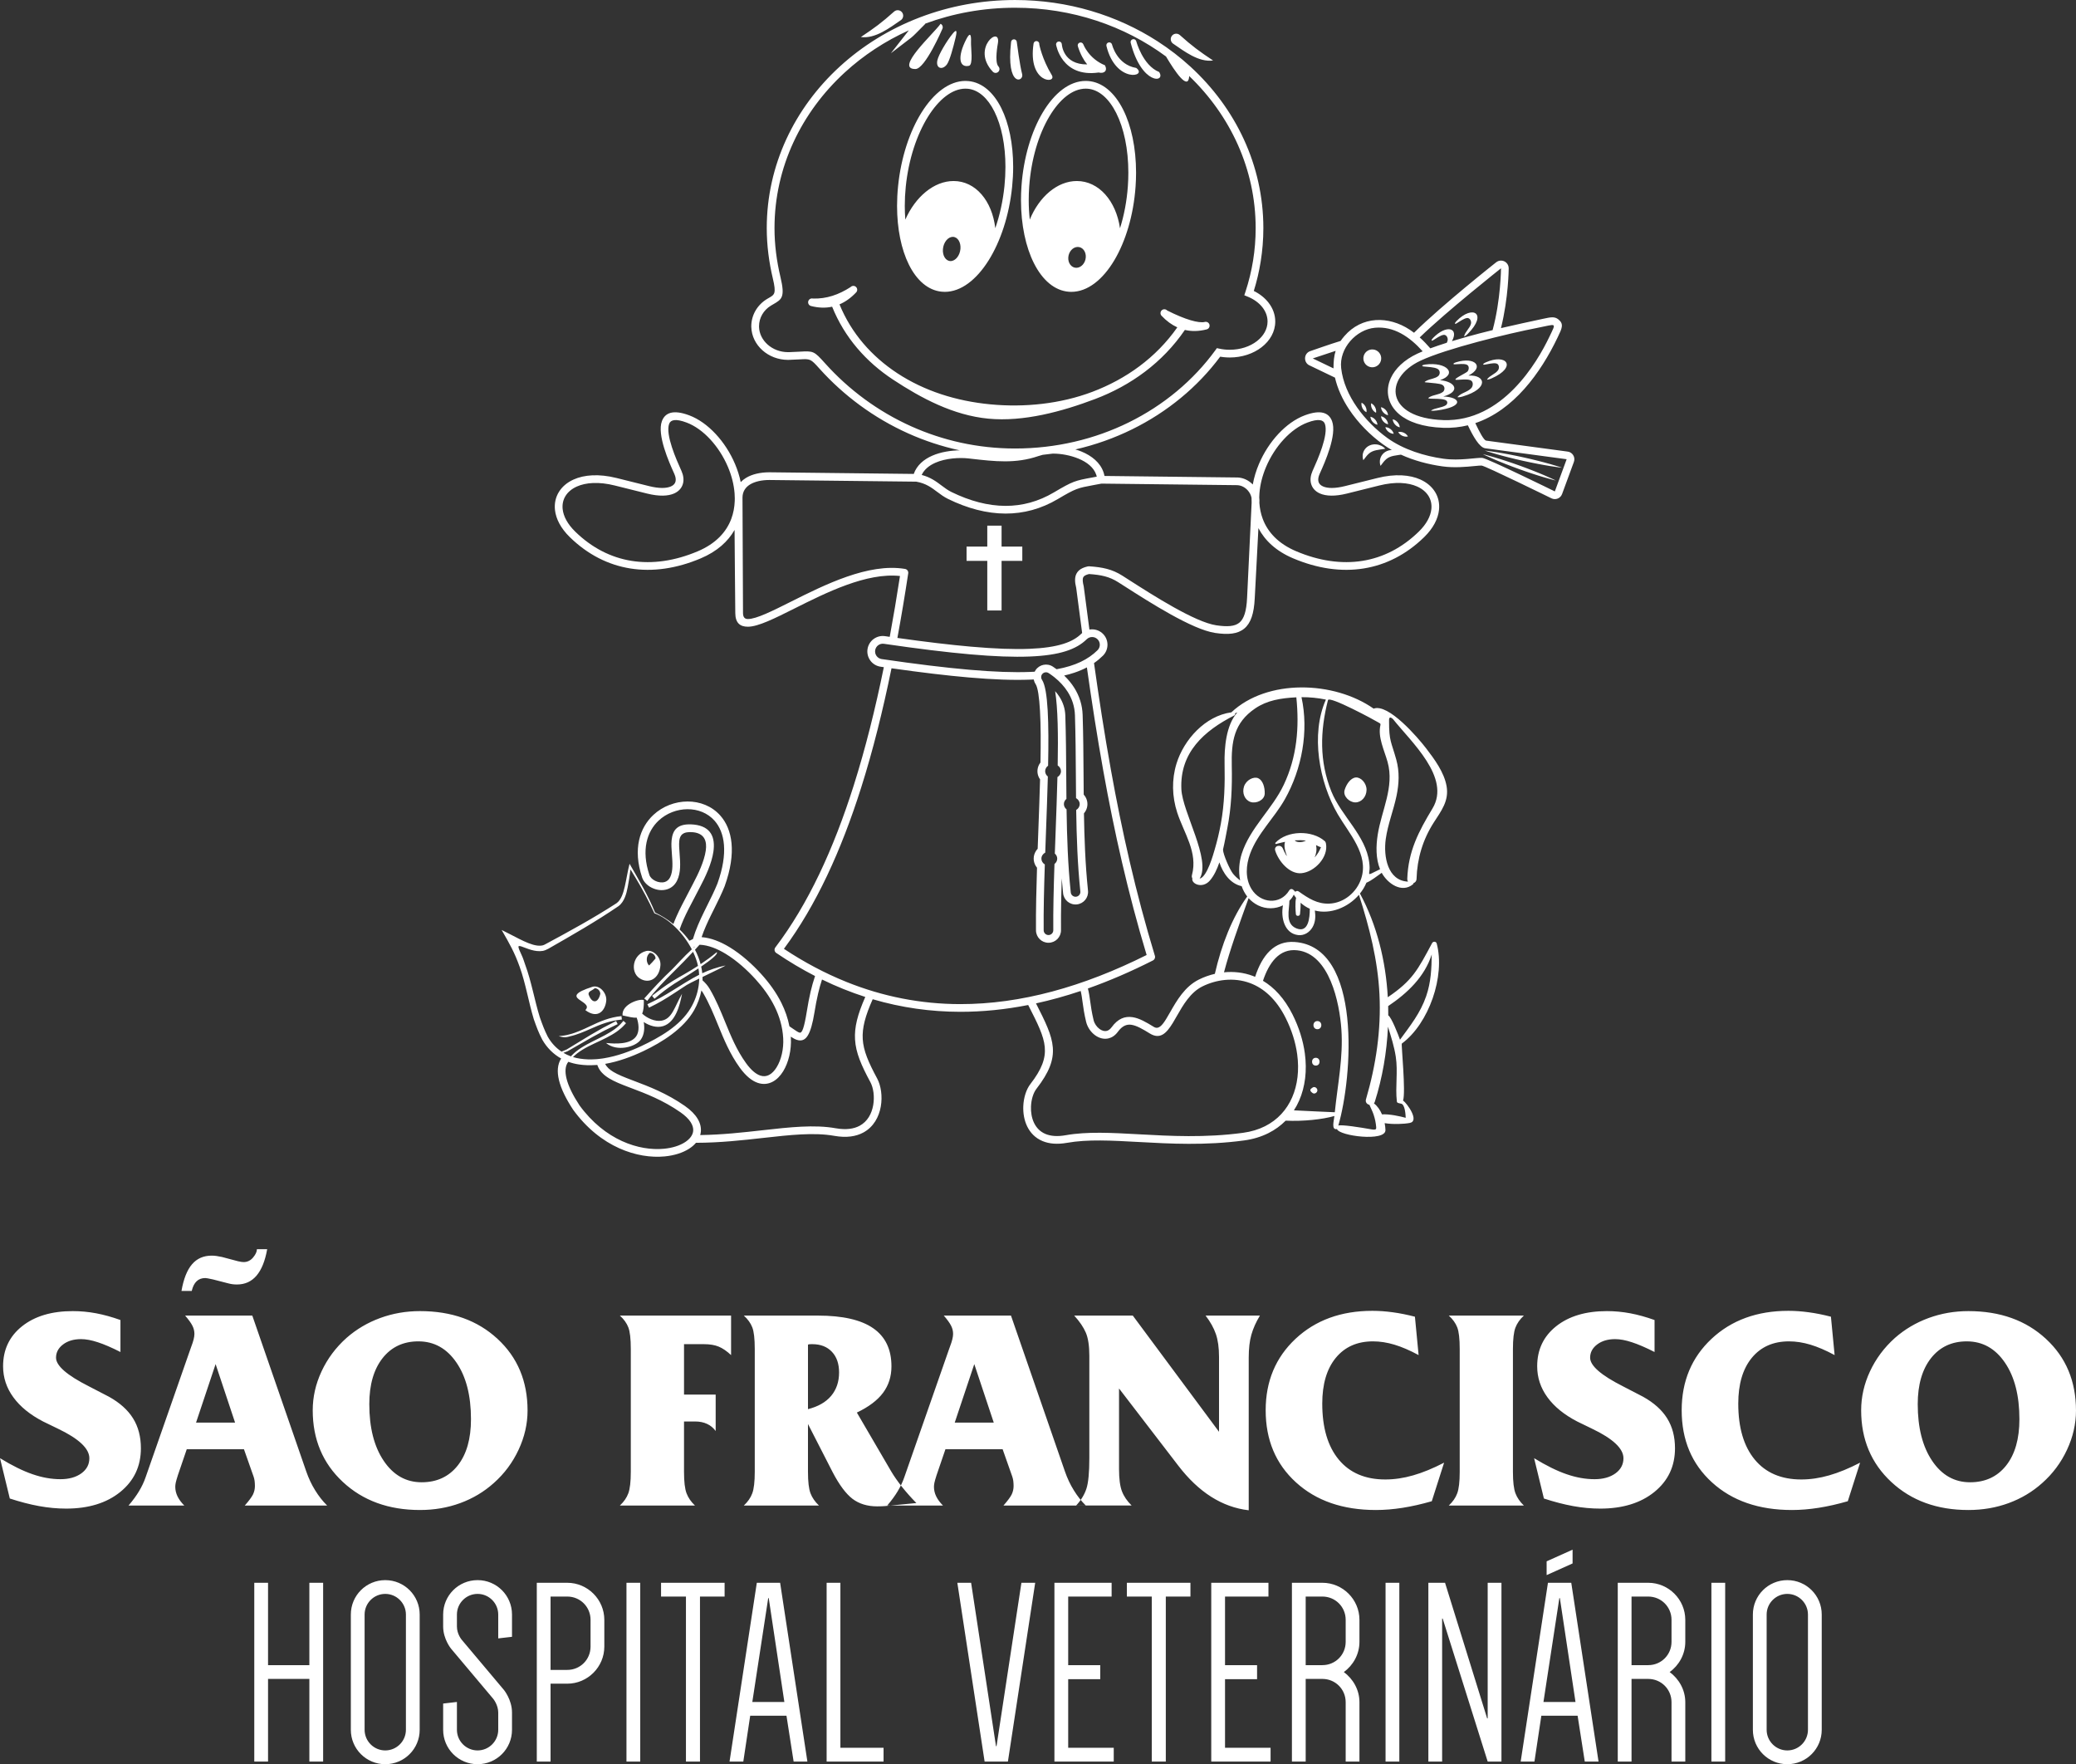 <?xml version="1.0" encoding="UTF-8"?>
<!DOCTYPE svg PUBLIC "-//W3C//DTD SVG 1.1//EN" "http://www.w3.org/Graphics/SVG/1.1/DTD/svg11.dtd">
<!-- Creator: CorelDRAW 2019 (64 Bit) -->
<svg xmlns="http://www.w3.org/2000/svg" xml:space="preserve" width="131.867mm" height="112.047mm" version="1.1" style="shape-rendering:geometricPrecision; text-rendering:geometricPrecision; image-rendering:optimizeQuality; fill-rule:evenodd; clip-rule:evenodd"
viewBox="0 0 13186.66 11204.65"
 xmlns:xlink="http://www.w3.org/1999/xlink"
 xmlns:xodm="http://www.corel.com/coreldraw/odm/2003">
 <rect x="0" y="0" width="13186.66" height="11204.65" fill="#333333" stroke="none"/>
 <defs>
  <style type="text/css">
   <![CDATA[
    .fil0 {fill:white}
    .fil1 {fill:white;fill-rule:nonzero}
   ]]>
  </style>
 </defs>
 <g id="Camada_x0020_1">
  <g id="_1784007697472">
   <path class="fil0" d="M5724.15 126.64c-71.78,49.02 -164.12,121.1 -255.97,108.5 86.06,-57.18 132.45,-91.13 212.11,-162.5 14.9,-12.11 36.82,-9.84 48.93,5.07 12.11,14.9 9.84,36.82 -5.07,48.93zm3312.59 2104.66c-83.57,-93.17 -183.42,-160.58 -303.07,-149.71 -118.92,10.81 -228.59,130.29 -214.69,256.13 19.56,176.73 153.24,342.39 293.16,443.82 101.95,73.91 236.58,115.07 356.45,131.86 103.1,14.45 213.54,-8.06 246.37,-5.44 32.81,2.64 461.31,213.05 461.31,213.05l75.06 -204.42 -516.83 -69.45c-37.09,-4.51 -77.11,-75.38 -110.68,-146.03 -49.5,12.07 -101.72,17.77 -156.72,15.88 -131.13,-4.5 -223.66,-38.42 -280.13,-86.66 -69.69,-59.53 -90.9,-145.44 -52.53,-229.32 27.22,-59.51 84.4,-115.43 168.18,-154.71 10.54,-4.94 21.96,-9.94 34.13,-14.99l-0.01 -0.01zm-388.09 326.47c0,0 0.31,0.15 0.88,0.4 0.53,0.28 1.47,0.61 2.38,1.18 1.94,1.06 4.48,2.71 7.18,4.87 5.35,4.34 10.9,10.95 14.74,18.44 3.92,7.45 6.12,15.79 6.56,22.67 0.2,3.45 0.07,6.49 -0.19,8.69 -0.07,1.07 -0.34,2.03 -0.43,2.63 -0.11,0.61 -0.18,0.94 -0.18,0.94 0,0 -0.3,-0.14 -0.87,-0.4 -0.55,-0.27 -1.48,-0.61 -2.39,-1.16 -1.95,-1.08 -4.5,-2.71 -7.2,-4.87 -5.36,-4.34 -10.91,-10.95 -14.71,-18.45 -3.9,-7.47 -6.08,-15.81 -6.53,-22.69 -0.21,-3.45 -0.09,-6.47 0.17,-8.68 0.06,-1.07 0.33,-2.02 0.42,-2.62 0.11,-0.62 0.17,-0.95 0.17,-0.95zm151.09 155.33c0,0 0.33,0 0.96,0.01 0.6,0.04 1.58,-0.05 2.65,0.09 2.22,0.17 5.21,0.62 8.56,1.48 6.66,1.75 14.44,5.48 21.03,10.72 6.64,5.16 12.08,11.86 15.31,17.94 1.61,3.07 2.74,5.88 3.41,8 0.38,1.01 0.53,1.99 0.7,2.57 0.14,0.61 0.22,0.93 0.22,0.93 0,0 -0.33,0 -0.96,0 -0.6,-0.02 -1.59,0.06 -2.66,-0.08 -2.22,-0.16 -5.22,-0.61 -8.57,-1.47 -6.66,-1.74 -14.44,-5.47 -21.01,-10.73 -6.62,-5.21 -12.05,-11.9 -15.29,-17.98 -1.62,-3.06 -2.74,-5.87 -3.42,-7.98 -0.39,-1.01 -0.53,-1.98 -0.7,-2.56 -0.15,-0.62 -0.23,-0.94 -0.23,-0.94zm46.98 -49.94c0,0 0.33,0.07 0.95,0.18 0.59,0.14 1.57,0.23 2.59,0.57 2.15,0.56 5.01,1.55 8.14,3 6.25,2.92 13.23,8 18.76,14.34 5.6,6.28 9.73,13.86 11.81,20.42 1.04,3.31 1.63,6.27 1.91,8.48 0.2,1.05 0.16,2.05 0.23,2.65 0.02,0.63 0.04,0.96 0.04,0.96 0,0 -0.32,-0.06 -0.94,-0.17 -0.59,-0.14 -1.58,-0.24 -2.6,-0.56 -2.15,-0.56 -5.02,-1.55 -8.16,-2.99 -6.24,-2.91 -13.21,-8 -18.72,-14.37 -5.58,-6.29 -9.71,-13.87 -11.8,-20.44 -1.03,-3.3 -1.64,-6.26 -1.91,-8.46 -0.21,-1.06 -0.19,-2.05 -0.23,-2.65 -0.05,-0.63 -0.07,-0.96 -0.07,-0.96zm-74.59 -76.92c0,0 0.33,0.07 0.94,0.18 0.6,0.14 1.58,0.24 2.59,0.57 2.16,0.56 5.02,1.55 8.16,3 6.23,2.92 13.21,8 18.74,14.34 5.6,6.29 9.73,13.86 11.82,20.43 1.02,3.29 1.62,6.26 1.9,8.48 0.2,1.05 0.17,2.04 0.22,2.65 0.04,0.62 0.06,0.96 0.06,0.96 0,0 -0.33,-0.07 -0.95,-0.18 -0.59,-0.14 -1.58,-0.23 -2.6,-0.56 -2.15,-0.56 -5.01,-1.54 -8.15,-2.99 -6.25,-2.91 -13.23,-7.99 -18.73,-14.37 -5.58,-6.29 -9.7,-13.88 -11.8,-20.44 -1.02,-3.3 -1.63,-6.26 -1.91,-8.46 -0.2,-1.06 -0.17,-2.05 -0.23,-2.65 -0.04,-0.63 -0.06,-0.96 -0.06,-0.96zm109.56 157.78c0,0 0.32,-0.08 0.94,-0.22 0.58,-0.12 1.53,-0.44 2.58,-0.55 2.19,-0.37 5.21,-0.64 8.66,-0.6 6.89,0.1 15.34,1.87 22.99,5.39 7.68,3.44 14.55,8.65 19.15,13.79 2.29,2.58 4.06,5.04 5.22,6.95 0.6,0.88 0.98,1.8 1.28,2.32 0.29,0.56 0.44,0.86 0.44,0.86 0,0 -0.32,0.07 -0.93,0.23 -0.6,0.11 -1.53,0.43 -2.6,0.55 -2.19,0.37 -5.21,0.65 -8.66,0.61 -6.9,-0.1 -15.34,-1.87 -22.98,-5.41 -7.67,-3.47 -14.54,-8.68 -19.14,-13.81 -2.29,-2.59 -4.06,-5.05 -5.22,-6.94 -0.61,-0.88 -0.98,-1.79 -1.29,-2.32 -0.29,-0.55 -0.44,-0.85 -0.44,-0.85zm-109.26 -100.26c0,0 0.33,0.06 0.95,0.18 0.58,0.14 1.57,0.24 2.59,0.57 2.15,0.57 5.01,1.55 8.14,3 6.24,2.92 13.22,7.99 18.75,14.35 5.6,6.28 9.74,13.85 11.82,20.43 1.03,3.29 1.63,6.26 1.91,8.47 0.19,1.06 0.16,2.05 0.22,2.65 0.03,0.63 0.06,0.96 0.06,0.96 0,0 -0.34,-0.06 -0.96,-0.17 -0.59,-0.14 -1.57,-0.24 -2.59,-0.56 -2.16,-0.57 -5.02,-1.55 -8.16,-2.99 -6.25,-2.92 -13.23,-8 -18.72,-14.37 -5.59,-6.31 -9.71,-13.89 -11.8,-20.45 -1.03,-3.3 -1.65,-6.27 -1.92,-8.46 -0.2,-1.06 -0.17,-2.05 -0.23,-2.66 -0.03,-0.61 -0.06,-0.95 -0.06,-0.95zm-67.54 3.17c0,0 0.32,0.07 0.94,0.18 0.59,0.14 1.58,0.23 2.6,0.58 2.15,0.55 5,1.54 8.14,2.99 6.24,2.92 13.21,7.99 18.74,14.34 5.6,6.28 9.74,13.85 11.83,20.42 1.02,3.3 1.63,6.27 1.9,8.47 0.2,1.06 0.17,2.05 0.22,2.65 0.04,0.63 0.06,0.97 0.06,0.97 0,0 -0.33,-0.07 -0.95,-0.18 -0.59,-0.14 -1.57,-0.23 -2.59,-0.57 -2.15,-0.55 -5.03,-1.54 -8.16,-2.98 -6.25,-2.91 -13.22,-7.99 -18.73,-14.36 -5.57,-6.3 -9.71,-13.88 -11.8,-20.44 -1.03,-3.29 -1.63,-6.26 -1.92,-8.46 -0.19,-1.05 -0.16,-2.05 -0.23,-2.65 -0.03,-0.62 -0.05,-0.96 -0.05,-0.96zm4.65 -85.52c0,0 0.29,0.14 0.87,0.4 0.53,0.28 1.47,0.61 2.37,1.18 1.96,1.06 4.5,2.71 7.2,4.87 5.34,4.34 10.89,10.94 14.73,18.43 3.92,7.45 6.11,15.8 6.56,22.68 0.2,3.45 0.07,6.47 -0.2,8.68 -0.07,1.07 -0.33,2.03 -0.42,2.62 -0.12,0.63 -0.18,0.95 -0.18,0.95 0,0 -0.31,-0.14 -0.87,-0.4 -0.54,-0.28 -1.48,-0.6 -2.39,-1.17 -1.95,-1.06 -4.5,-2.71 -7.2,-4.86 -5.37,-4.34 -10.9,-10.94 -14.72,-18.45 -3.89,-7.47 -6.08,-15.81 -6.52,-22.69 -0.21,-3.45 -0.09,-6.47 0.17,-8.67 0.07,-1.07 0.34,-2.03 0.42,-2.62 0.11,-0.62 0.18,-0.95 0.18,-0.95zm63.72 -280.92c-2.5,31.23 -29.83,54.51 -61.04,52.02 -31.22,-2.49 -54.51,-29.82 -52.01,-61.05 2.49,-31.21 29.82,-54.5 61.04,-52 31.22,2.49 54.5,29.82 52.01,61.03zm645.41 603.93c0,0 7.57,1.71 20.66,5.14 13.1,3.43 31.75,8.47 53.94,15.1 11.09,3.28 23.11,6.84 35.73,10.89 12.64,3.98 26,8.09 39.67,12.75 13.7,4.61 27.92,9.14 42.23,14.17 14.31,5.04 28.84,10.17 43.37,15.29 14.46,5.33 28.91,10.66 43.14,15.91 14.24,5.24 28.07,10.86 41.55,16.04 13.51,5.15 26.41,10.5 38.68,15.52 12.3,4.94 23.82,9.86 34.46,14.45 21.29,9.05 38.87,17.09 51.14,22.82 12.26,5.73 19.18,9.25 19.18,9.25 0,0 -7.57,-1.71 -20.66,-5.14 -13.1,-3.41 -31.76,-8.46 -53.94,-15.09 -11.1,-3.26 -23.12,-6.83 -35.74,-10.88 -12.64,-3.97 -26,-8.09 -39.67,-12.75 -13.69,-4.61 -27.93,-9.14 -42.23,-14.19 -14.3,-5.04 -28.83,-10.17 -43.36,-15.3 -14.45,-5.33 -28.91,-10.67 -43.13,-15.92 -14.22,-5.28 -28.07,-10.87 -41.56,-16.05 -13.5,-5.15 -26.4,-10.53 -38.67,-15.53 -12.29,-4.93 -23.82,-9.87 -34.46,-14.44 -21.3,-9.06 -38.88,-17.09 -51.14,-22.81 -12.26,-5.73 -19.19,-9.23 -19.19,-9.23zm12.84 -22.84c0,0 7.87,0.78 21.57,2.56 13.69,1.79 33.21,4.5 56.51,8.34 11.66,1.89 24.28,3.94 37.58,6.41 13.3,2.4 27.35,4.82 41.79,7.76 14.46,2.89 29.44,5.65 44.58,8.87 15.13,3.25 30.5,6.54 45.86,9.83 15.33,3.51 30.65,7.03 45.74,10.48 15.08,3.45 29.82,7.32 44.13,10.8 14.33,3.45 28.09,7.18 41.17,10.65 13.08,3.39 25.39,6.86 36.75,10.09 22.75,6.37 41.58,12.19 54.73,16.36 13.17,4.18 20.63,6.81 20.63,6.81 0,0 -7.88,-0.76 -21.57,-2.54 -13.7,-1.78 -33.22,-4.48 -56.51,-8.32 -11.67,-1.88 -24.29,-3.95 -37.59,-6.41 -13.3,-2.39 -27.35,-4.83 -41.79,-7.77 -14.45,-2.89 -29.44,-5.63 -44.57,-8.88 -15.13,-3.24 -30.5,-6.54 -45.87,-9.84 -15.32,-3.52 -30.64,-7.04 -45.72,-10.5 -15.08,-3.48 -29.83,-7.32 -44.14,-10.81 -14.33,-3.45 -28.09,-7.2 -41.16,-10.64 -13.09,-3.38 -25.4,-6.87 -36.76,-10.09 -22.73,-6.38 -41.57,-12.18 -54.74,-16.35 -13.16,-4.18 -20.62,-6.81 -20.62,-6.81zm-180.27 -822.05c103.81,-106.99 199.47,-47.55 73.31,79.43 -5.08,5.84 -25.96,23.2 -24.18,15.72 7.01,-29.39 35.78,-49.21 43.28,-78.74 3.84,-15.12 -6.44,-39.01 -26.1,-36.04 -20.59,3.1 -46.1,22.49 -66.04,34.14 -12.29,7.18 -13.33,-1.05 -0.27,-14.51zm-148.52 106.94c85.91,-88.54 166.23,-63.09 119.87,20.28 29.25,-8.91 59.51,-17.72 90.25,-26.34 56.39,-15.82 112.31,-30.24 168.17,-43.82 52.31,-193.3 53.36,-392.52 53.36,-392.65 -0.12,0.09 -344.16,272.1 -516.45,439.17 23.65,21.21 46.08,44.55 67.36,69.27 31.9,-11.78 67.16,-23.67 104.53,-35.47l0 -0.01c2.23,-4.46 4.07,-9.1 5.32,-14.01 3.84,-15.13 -6.44,-39.02 -26.1,-36.05 -20.6,3.1 -46.1,22.49 -66.04,34.14 -12.3,7.18 -13.33,-1.04 -0.27,-14.51zm332.84 155.85c135.88,-61.33 202.98,29.13 38.97,100.82 -6.88,3.56 -32.67,12.04 -28.27,5.74 17.32,-24.76 51.37,-32.62 69.2,-57.31 9.13,-12.66 8.36,-38.65 -11.02,-43.12 -20.29,-4.69 -51.13,3.97 -73.96,7.47 -14.07,2.15 -12.02,-5.88 5.08,-13.6zm-267.61 215.77c113.96,4.43 133.92,65.76 -41.86,88.94 -8.85,1.59 -41.3,3.76 -35.04,-0.37 24.63,-16.23 66.97,-16.51 92.2,-32.6 12.93,-8.24 15.86,-28.5 -6.91,-35.27 -23.84,-7.09 -62.42,-5.64 -90.55,-6.83 -0.96,-0.04 -17.01,-1.61 -12.77,-5.05 24.62,-19.96 66.97,-18.01 92.2,-37.76 12.93,-10.13 15.86,-36.57 -6.91,-46.7 -14.71,-6.54 -60.07,-10.11 -87.52,-12.77 -17.47,-1.69 -32.23,-0.1 -9.49,-11.66 23.2,-11.84 54.51,-13.11 74.44,-29.71 12.15,-10.11 14.91,-36.57 -6.5,-46.7 -22.4,-10.6 -58.66,-10.81 -85.1,-13.9 -16.3,-1.9 -12.83,-9.4 7.68,-12.23 141.3,-19.51 207.88,61.08 95.15,99.04 101.19,9.49 130.94,73.18 20.98,103.57zm159.55 -132.88c110.36,-5.87 131.47,82.73 -35.61,132.56 -8.31,3.08 -38.82,9.11 -32.93,2.57 23.14,-25.73 62.94,-29.9 86.66,-55.48 12.14,-13.1 14.9,-42.75 -6.51,-50.54 -22.4,-8.16 -58.66,-2.63 -85.1,-1.85 -39.35,1.16 57.02,-41.83 67.22,-52.83 10.61,-11.45 13.01,-37.34 -5.68,-44.14 -19.56,-7.13 -51.23,-2.3 -74.32,-1.62 -14.23,0.42 -11.21,-7.29 6.71,-12.87 124.85,-38.85 182.91,31.75 79.56,84.2zm43.64 302.15c26.57,56.66 54.27,109.28 69.11,111.09l514.85 69.27c32.09,2.5 53.49,35.06 42.24,65.74l-75.18 204.38c-9.9,27.15 -41.34,39.8 -67.36,27.08 -1.21,-0.6 -419.71,-206.15 -443.67,-208.07 -7.2,-0.57 -24.16,1.05 -45.83,3.14 -52.53,5.06 -128.67,12.39 -203.42,1.91 -87.76,-12.28 -179.68,-36.27 -263.21,-74.32l-20.54 2.97c-8.36,1.23 -17.65,2.62 -26.7,4.58 -4.53,0.99 -8.96,2.2 -13.26,3.42 -4.2,1.5 -8.43,2.69 -12.18,4.62 -3.92,1.57 -7.45,3.69 -10.95,5.8 -3.38,2.28 -6.85,4.55 -9.97,7.37 -3.2,2.7 -6.33,5.67 -9.18,8.83 -1.59,1.47 -2.91,3.12 -4.26,4.76 -1.37,1.62 -2.85,3.1 -4.03,4.77 -2.5,3.23 -5.06,6.25 -7.09,9.19 -2.11,2.87 -4.34,5.4 -5.82,7.64 -1.5,2.22 -3.06,3.95 -3.97,5.16 -1,1.22 -1.55,1.86 -1.55,1.86 0,0 -0.34,-0.78 -0.82,-2.24 -0.4,-1.45 -1.24,-3.64 -1.8,-6.43 -0.74,-2.79 -1.32,-6.21 -1.65,-10.17 -0.49,-4 -0.32,-8.48 0.01,-13.49 0.58,-4.92 1.36,-10.4 3.32,-16.03 1.78,-5.64 4.4,-11.58 8.11,-17.25 1.76,-2.94 3.87,-5.71 6.25,-8.36 2.22,-2.82 4.9,-5.29 7.68,-7.7 5.53,-4.86 12.01,-8.81 18.73,-11.87 6.77,-3.02 13.81,-4.91 20.71,-6.04 3.68,-0.57 7.34,-0.88 10.92,-0.98 -19.87,-11.31 -39.02,-23.55 -57.25,-36.76 -79.21,-57.43 -156.65,-134.47 -214.81,-222.52 -40.99,-62.06 -72.55,-129.76 -88.82,-200.31l-0.01 0 -158.56 -76.2c-42.58,-16.29 -41.91,-77.91 2.15,-92.41 25.55,-8.46 126.84,-44.74 192.11,-64.36 6.93,-10.05 14.89,-20.27 24.01,-30.84 110.37,-127.91 280.51,-129.42 415.58,-40.35 9.11,6.01 18.05,12.35 26.84,19.03 179.55,-177.1 520.72,-446.64 522.02,-447.68l0.06 0.09c8.46,-6.73 19.18,-10.72 30.81,-10.63 26.99,0.21 48.71,22.28 48.5,49.27 -0.01,0.91 -0.96,187.28 -49.14,379.61 89.29,-20.91 178.71,-40.07 269.86,-59.68 45.91,-9.87 70.34,-15.11 94.2,3.83 37.19,29.49 24.17,56.34 -3.57,113.66 -109.12,229.24 -281.45,464.15 -523.47,545.62zm-347.82 -396.77c163.17,-76.51 556.15,-172.5 744.67,-208.88 120.52,-23.26 119.11,-38.14 73.21,58.1 -77.07,161.61 -298.41,541.13 -672.57,528.29 -367.03,-12.58 -384.37,-265.41 -145.31,-377.51zm-553.02 49.04c0.14,-43.33 3.03,-78.4 13.64,-111.37l-0.01 0 -145.26 48.12 131.62 63.25 0.01 0zm328.64 510.54c0,0 -0.83,0.13 -2.37,0.39 -1.48,0.17 -3.73,0.7 -6.4,0.98 -5.14,0.74 -12.47,1.8 -21.28,3.06 -8.37,1.22 -17.67,2.62 -26.71,4.58 -4.53,0.99 -8.95,2.2 -13.26,3.43 -4.19,1.5 -8.42,2.68 -12.17,4.62 -3.93,1.55 -7.45,3.67 -10.96,5.79 -3.37,2.29 -6.84,4.55 -9.95,7.39 -3.21,2.69 -6.33,5.65 -9.19,8.81 -1.58,1.48 -2.92,3.13 -4.25,4.75 -1.37,1.62 -2.86,3.13 -4.04,4.8 -2.49,3.23 -5.07,6.25 -7.09,9.17 -2.1,2.88 -4.33,5.41 -5.81,7.65 -1.51,2.21 -3.06,3.94 -3.96,5.16 -1.02,1.22 -1.56,1.87 -1.56,1.87 0,0 -0.35,-0.79 -0.82,-2.26 -0.4,-1.45 -1.25,-3.65 -1.81,-6.42 -0.73,-2.79 -1.32,-6.21 -1.64,-10.18 -0.49,-3.99 -0.33,-8.47 0.01,-13.46 0.56,-4.95 1.35,-10.43 3.3,-16.03 1.77,-5.67 4.41,-11.59 8.13,-17.28 1.74,-2.93 3.85,-5.7 6.25,-8.36 2.2,-2.82 4.89,-5.28 7.67,-7.7 5.51,-4.85 12,-8.81 18.71,-11.85 6.78,-3.04 13.82,-4.92 20.72,-6.05 6.89,-1.07 13.65,-1.25 19.99,-0.76 12.71,0.96 23.75,4.45 32.52,8.57 8.79,4.16 15.36,8.96 19.63,12.8 2.19,1.79 3.71,3.59 4.79,4.68 1.05,1.14 1.55,1.85 1.55,1.85zm-322.6 4237.59c-75.35,21.79 -199.53,35.2 -309.93,29.69 -30.92,31.34 -67.36,58.04 -109.24,79.04 -45.56,22.85 -97.45,38.89 -155.49,46.71 -245.33,33.1 -469.38,20.74 -668.64,9.75 -171.88,-9.48 -325.05,-17.93 -455.12,5.25 -63.49,11.31 -114.61,5.87 -154.98,-10.75 -47.16,-19.41 -79.04,-53.6 -98.62,-94.17 -18.95,-39.27 -26.15,-84.46 -24.42,-127.52 2.2,-54.86 19.11,-107.25 44.78,-140.41 145.89,-188.48 101.65,-275.59 -9.44,-494.21l-4.17 -8.21c-145.29,28.65 -289.46,43.38 -432.39,43.18 -187.42,-0.26 -372.62,-26.15 -555.36,-79.91 -47.6,107.04 -67.52,182.35 -63.23,253.18 4.53,74.96 36.55,147.89 91.82,250.55 23.78,44.15 34.44,112.73 22.78,178.21 -5.8,32.54 -17.1,64.68 -35.02,93.15 -18.25,29 -43.24,54.04 -76.09,71.72 -45.73,24.63 -106.18,34.76 -184.04,20.88 -128.73,-22.94 -281.2,-5.88 -452.25,13.26 -131.66,14.73 -274.17,30.65 -426.52,30.91 -11.47,13.61 -25.82,26.02 -42.66,36.96 -39.75,25.82 -94.03,43.68 -156.7,49.57 -169.93,16 -405.71,-55.74 -581.11,-296.93l-0.57 -0.96c-22.35,-33.95 -40.25,-65.17 -54.26,-93.74 -34.01,-69.39 -45.39,-124.18 -41.79,-166.33 2.18,-25.5 9.62,-46.61 20.85,-63.74 -49.09,-27.43 -90.12,-67.87 -119.77,-119.38 -24.35,-46.29 -36.48,-80.71 -54.16,-130.44 -32.57,-107.52 -52.02,-228.57 -89.23,-331.41 -33.95,-94.74 -62.99,-145.01 -115.06,-235.4l53.9 27.29c39.05,19.79 76.65,40.64 115.46,56.02 19.3,7.57 38.99,13.79 58.09,15.98 14.21,1.42 32.58,1.45 45.36,-5.94 154.31,-82.89 309.27,-167.43 456.34,-262.66 15.41,-10.64 26.63,-27.76 34.76,-46.56 8.11,-18.91 13.74,-39.4 18.5,-60.19 11.09,-48.24 17.6,-95.87 30.27,-144.32 58.25,101.9 117.72,200.41 161.95,309.64 41.07,19.86 80.41,44.44 116.36,73.2 6.25,-16.82 13.19,-33.6 20.65,-50.37 20.34,-45.79 43.65,-89.91 67.22,-134.55 12.9,-24.43 25.89,-49.05 38.28,-73.62l0.19 -0.39c30.12,-56.79 69.75,-139.05 79.49,-208.1 8.31,-58.9 -7.54,-107.98 -79.5,-115.97 -65.93,-6.53 -85.2,18.21 -88.92,55.57 -2.27,22.8 -0.1,51.22 2.14,80.74 4.43,58.05 9.16,120.11 -16.44,171.35l0.07 0.04c-14.28,28.6 -36.26,45.83 -61.14,54.12 -16.59,5.52 -34.17,6.92 -51.34,4.95 -16.59,-1.9 -33.13,-6.99 -48.18,-14.5l-0.03 0.07c-28.53,-14.25 -51.89,-37.69 -61.08,-65.25l0 -0.09c-60.39,-181.15 -14.84,-316.4 71.65,-397.11 59.63,-55.64 138.87,-84.94 216.41,-85.27 78.38,-0.34 155.24,28.75 209.07,89.9 75.24,85.48 104.7,232.9 27.13,448.28l-0.28 0.86c-19.92,49.32 -42.99,95.61 -65.99,141.79l-19.88 39.94c-22.51,46.02 -43.86,92.41 -60.18,140.75 59.78,4.62 120.16,29.03 176.76,63.26 77.37,46.79 148.31,112.22 200.59,169.69 51.57,56.68 96.52,118.3 129.83,185.48 23.13,46.65 40.59,95.9 50.71,147.99 7.86,5.2 15.33,10.41 22.46,15.38 18.21,12.68 33.64,23.44 43.19,24.99 14.61,2.36 27.3,-27.08 45.31,-138.36 6.78,-41.93 14.27,-82.58 23.54,-122.06 7.81,-33.27 17,-66.29 28.21,-99.34 -82.73,-42.56 -164.92,-91.38 -246.54,-146.65 -11.17,-7.57 -14.09,-22.77 -6.52,-33.93l1.01 -1.38c208.29,-274.27 369.67,-624.3 497.66,-1028.14 74.14,-233.93 137.02,-485.83 191.3,-751.47l-20.87 -3.04c-26.85,-3.99 -49.52,-18.38 -64.44,-38.38l0 -0.19c-14.97,-20.12 -22.28,-45.92 -18.38,-72.62 4,-26.84 18.38,-49.51 38.39,-64.43l0.19 0c20.12,-14.98 45.91,-22.3 72.62,-18.39l29.96 4.35c23.35,-126.18 44.98,-255.09 65.16,-386.32 -211.74,-23.21 -469.24,105.71 -670.19,206.36 -125.93,63.07 -230.51,115.44 -295.57,115.73 -51.05,0.22 -80.09,-24.8 -80.37,-87 -0.79,-174.52 -4.24,-351.88 -4.61,-527.76 -41.58,73.28 -110.72,136.58 -214.56,180.53 -153.49,64.97 -305.55,87.09 -448.24,64.11 -139.76,-22.5 -270.09,-88.08 -383.58,-198.77 -58.1,-56.69 -88.34,-116.92 -94.4,-172.78 -4.5,-41.63 4.28,-80.71 24.88,-114.23 20.3,-33.03 51.97,-60.37 93.48,-79.05 66.92,-30.1 160.18,-37.69 272.87,-9.59l206.05 51.38c64.31,16.02 110.82,14.75 139.62,1.99 8.34,-3.69 14.94,-8.35 19.75,-13.75 4.47,-5.02 7.51,-10.79 9.09,-17.12 3.27,-13.16 0.91,-29.47 -7.16,-47.7l-4.58 -10.33c-27.69,-61.58 -107.33,-238.65 -74.59,-325.89 19.64,-52.32 70.14,-75.39 173.71,-36.52 118.63,44.52 230.34,166.41 290.71,309.04 15.75,37.21 28.07,75.86 36.17,114.94 9.47,-9.99 20.46,-18.74 32.72,-26.31 39.55,-24.44 92.27,-35.78 147.62,-36.01l6.51 0.02 912.05 10.36c19.69,-55.17 63.7,-92.13 117.07,-115.6 54.04,-23.77 118.12,-33.45 174.92,-34.24 -114.15,-24.69 -223.42,-61.01 -326.63,-107.25 -219.22,-98.2 -411.02,-241.08 -564.49,-412.02 -55.94,-62.32 -57.5,-62.24 -125.81,-58.35 -17.29,0.98 -38.31,2.19 -66.45,2.94l-6.87 0.18c-63.36,0 -120.7,-23.39 -162.61,-60.76 -42.48,-37.87 -69.25,-90.24 -70.81,-147.53l-0.16 -5.22c0,-35.26 9.47,-69.11 26.61,-98.88 17.15,-29.8 42.03,-55.38 72.76,-74.01 5.52,-3.34 10.61,-6.28 15.36,-9.01 32.19,-18.56 44.94,-25.92 22.57,-119.88 -12.31,-51.73 -22.08,-104.46 -28.77,-158.09 -6.7,-53.68 -10.31,-108.22 -10.31,-163.46 0,-400.43 176.84,-762.86 462.73,-1025.1 144.17,-132.25 316.1,-238.99 507.04,-312.26 2.47,-1.4 5.12,-2.4 7.84,-2.99 184.86,-69.86 387.36,-108.42 599.61,-108.42 336.52,0 648.48,96.89 904.61,261.91l-0.61 -1.22 1.42 1.74c74.69,48.19 144.66,102.16 209.07,161.24 285.89,262.24 462.72,624.67 462.72,1025.1 0,71.86 -5.81,142.85 -17,212.57 -10.23,63.78 -24.92,126.01 -43.7,186.4 37.63,18.53 69.54,43.79 92.97,73.67 27.48,35.03 43.29,76.25 43.29,120.47 0,64.3 -33.27,122.13 -87.04,163.61 -52,40.11 -123.43,64.93 -201.95,64.93 -12.69,0 -25.61,-0.72 -38.62,-2.09 -7.58,-0.8 -15,-1.81 -22.26,-3.03 -143.11,192.32 -335.48,351.39 -560.46,461.87 -112.41,55.21 -232.93,98.27 -359.46,127.29 13.26,3.7 26.25,8.1 38.78,13.25 65.28,26.85 119.06,70.15 139.97,131.22 2.62,7.66 4.72,15.61 6.24,23.84l846.57 9.74c37.08,1.76 70.76,19.05 95.42,44.47 7.91,-44.21 21.31,-88.04 39.08,-130.03 60.37,-142.63 172.07,-264.52 290.7,-309.04 103.58,-38.87 154.08,-15.8 173.71,36.52 32.74,87.24 -46.9,264.31 -74.58,325.89l-4.58 10.33c-8.08,18.23 -10.44,34.54 -7.16,47.7 1.57,6.33 4.62,12.1 9.09,17.12 4.81,5.4 11.4,10.06 19.75,13.75 28.8,12.76 75.31,14.03 139.62,-1.99l206.04 -51.38c112.69,-28.1 205.95,-20.51 272.87,9.59 41.52,18.68 73.19,46.02 93.49,79.05 20.6,33.52 29.38,72.6 24.87,114.23 -6.05,55.86 -36.29,116.09 -94.4,172.78 -113.49,110.69 -243.82,176.27 -383.57,198.77 -142.7,22.98 -294.75,0.86 -448.24,-64.11 -109.25,-46.24 -180.1,-113.89 -220.84,-192.06 -6.72,148.42 -16.27,298.11 -23.3,445.21 -4.67,97.71 -25.05,158.29 -66.46,192.69 -41.94,34.83 -101.54,40.28 -184.76,27.91 -146.22,-21.75 -414.76,-193.6 -576.28,-296.96l-39.98 -25.45c-27.91,-17.75 -54.96,-29.41 -84.54,-37.2 -29.47,-7.79 -61.97,-11.95 -100.5,-14.59 -19.64,4.78 -31.64,10.86 -36.44,19.94 -5.77,10.94 -4.68,29.32 2.52,57.69 0.38,1.5 0.6,3.01 0.69,4.5 11.68,90.15 23.47,180.33 35.58,270.58 5.87,-1.02 11.81,-1.51 17.75,-1.46 25.09,0.21 50.09,9.96 68.99,29.19 18.91,19.23 28.25,44.36 28.04,69.43 -0.21,25.08 -9.96,50.09 -29.19,68.99 -17.14,16.86 -35.81,32.41 -56.36,46.59 31.64,224.49 66.25,449.64 106.93,676.1 69.97,389.42 157.94,782.79 279.86,1183.58 3.5,11.55 -1.96,23.68 -12.37,28.92 -138.65,70.2 -276.44,129.86 -413.31,178.22 7.14,26.78 10.66,52.3 14.69,81.61 4.48,32.46 9.63,69.87 21.44,118.84l0.19 0.89c5.54,22.08 19.78,42.6 37.65,55.71 7.51,5.5 15.55,9.59 23.65,11.71l0.82 0.23c7.09,1.73 14.26,1.96 21.12,0.3 10.63,-2.56 21.35,-9.85 31.17,-23.24 40.89,-55.73 84.69,-71.05 132.47,-63.99 43.56,6.43 87.42,32.17 135.36,61.68 29.59,18.22 52.78,-8.21 78.82,-50.52 8.95,-14.54 16.78,-28.27 24.95,-42.6 42.11,-73.84 92.95,-162.98 182.91,-207.52 31.18,-15.44 65.3,-27.89 101.21,-36.25l0 -0.01c42.56,-185.45 110.47,-358.49 205.49,-491.07 -15.29,-19.64 -26.9,-41.88 -35.19,-65.6 -73.11,-15.85 -119.64,-84.21 -141.46,-151.19 -15.19,44.81 -34.66,85.86 -60.76,115.75 -46.99,53.75 -119.18,20.74 -111,-14.4 -3.37,-5.42 -4.7,-12.33 -2.57,-20.34 38.73,-145.5 -50.66,-265.6 -93.76,-397.92 -32.64,-100.3 -35.57,-208.51 -4.55,-309.68 47.14,-153.84 183.42,-303.86 348.8,-326.38 227.12,-213.57 651.67,-200.29 903.49,-23.47 93.81,-35.18 282.01,184.95 333.27,251.81 53.19,69.38 114.87,152.54 130.24,240.77 16.25,93.38 -33.81,156.4 -81.42,230.66 -69.87,109.01 -105.64,229.05 -109.4,358.22 -0.41,14.27 -9.04,23.2 -19.58,26.78 0.18,2.69 -0.69,5.38 -2.93,7.23 -71.61,59.13 -162.1,-5.13 -198.72,-72.75 -30.97,21.11 -62.62,48.37 -97.3,63.02 -10.26,24.7 -24.2,47.73 -40.9,68.58 107.18,198.46 163.96,426.95 176.77,658.6 156.47,-105.82 190.26,-173.5 281.07,-343.04 5.37,-12.17 25.63,-13.36 29.69,1.91 55.06,206.75 -49.37,508.31 -221.71,635.57 -4.54,3.36 26.29,309.53 7.87,361.52 27.03,19.49 104.94,129.42 44.04,142.14 -35.56,7.32 -107.77,10.48 -160.85,1.63 3,15.24 4.67,30.12 5.06,43.73 2.17,76.02 -294.61,37.66 -307.96,-6.25 -38.28,8.25 -18.68,-56.19 -16.28,-82.89zm-257.42 -35.84c100.73,4.79 205.71,10.17 259.69,12.1 17.66,-175.72 54.42,-348.02 41.75,-527.24 -11.84,-167.44 -74.94,-479.35 -281.04,-501.43 -113.46,-12.16 -178.83,79.44 -216.96,193.81 70.73,42.31 136.1,110.89 187.72,213.81 41.34,82.45 67.32,166.41 78.24,247.35 14.62,108.4 2.34,211.7 -36.01,299.35 -9.53,21.78 -20.67,42.57 -33.39,62.25zm-246.46 -848.03c44.85,-137.44 122.08,-230.08 250.55,-221.29 432.33,29.57 366.85,864.28 277.86,1166.09 19.29,-7.83 144.19,12.13 209.25,23.75 32.53,5.8 32.3,-2.39 31.27,-15.03 -2.22,-27.1 -7.3,-50.99 -16.44,-78.9 -6.98,-21.3 -17.96,-41.03 -26.44,-61.68 -14.85,-3.09 -27.42,-16.19 -21.88,-35.14 63.67,-217.5 96.81,-439.67 85.68,-666.66 -10.68,-217.97 -64.09,-425.62 -130.36,-632.12 -69.5,80.92 -181.44,125.74 -280.03,99.85 5.41,36.15 4.2,73.02 -14.7,105.88 -18.86,32.85 -53.32,54.77 -91.93,50.11 -87.46,-10.52 -110.49,-112.16 -95.94,-188.96 -47.72,24.14 -107.27,25.5 -158.01,0.32 -23.91,-11.88 -43.9,-27.54 -60.27,-45.91 -65.49,181.05 -118.85,329.42 -156.32,471.03 59.85,-5.93 122.67,0.18 183.7,23.09 4.68,1.76 9.35,3.61 14.01,5.57zm-140.05 -654.48c13.03,15.94 28.51,29.68 44.84,42.35 -11.33,-55.86 -6.74,-116.37 10,-168.9 52.53,-164.87 193.93,-283.46 267.24,-438.66 83.78,-177.3 99.41,-363.06 79.8,-555.46 -99.29,5.06 -185.41,19.1 -261.19,70.39 -135.08,91.54 -152.33,210.21 -148.89,365.68 2.94,133.34 -2.47,264.53 -28.4,395.7 -7.69,38.89 -15.92,86.72 -27.3,135.19 0,30.23 43.97,129.32 63.9,153.71zm946.06 1528.12c45.94,-3.26 114.98,12.03 150.53,21.78 -0.77,-20.91 -4.72,-83.79 -28.34,-89.65 -18.03,-3.97 -26.91,-4.24 -27.94,-14.75 -10.57,-93.73 7.69,-187.63 -6.71,-282.84 -9.98,-66.05 -30.23,-128.45 -49.69,-191.56 -7.34,164.12 -35.91,326.21 -83.46,476.66 -1.32,4.19 -3.27,7.68 -5.64,10.51 22.39,16.88 39.32,42.11 51.25,69.85zm39.17 -687.83c0.49,19.72 0.68,39.45 0.55,59.17 19.43,9.63 66.28,129.4 74.55,154.52 65.61,-89.91 129.18,-168.84 166.31,-276.65 30.79,-89.38 34,-175.08 35.23,-264.97 -44.97,141.48 -153.25,245.01 -276.64,327.93zm-556.29 -656.26c0.62,26.72 -2.23,57.93 -3.92,72.81 -1.54,13.5 -24.38,14.01 -25.93,0.49 -2.45,-21.5 -5.71,-77.14 1.26,-104.03 -3.23,-4.1 -6.38,-8.37 -9.47,-12.78 -2.77,-3.98 -3.98,-5.53 -4.9,-8.62 -7.77,16.41 -15.93,26.86 -28.1,39 -0.51,59.17 -28.95,146.19 44.64,175.94 75.72,30.64 85.05,-65.86 84.84,-124.69 -20.57,-9.08 -40.23,-21.68 -58.42,-38.12zm561.92 -1154.09c-0.33,129.25 14.08,130.52 45.78,244.79 21.39,77.04 17.77,153.47 1.46,231.21 -19.29,92.02 -55.2,179.89 -68.25,273.25 -15.38,110.09 11.09,264.68 141.45,270.72 -3.2,-4.45 -5.06,-10.23 -4.82,-17.34 5.98,-175.16 72.15,-301.53 160.38,-447.52 118.44,-196.01 -136.67,-423.4 -251.84,-568.36 -25.76,-22.68 -24.14,3.04 -24.16,13.25zm-591.36 1081.57c4.86,-3.93 12.43,-2.67 18.67,1.72 60.48,42.6 116.77,79.63 193.71,76.32 92.92,-4.02 173.63,-72.25 202.1,-159.26 49.85,-152.32 -78.25,-286.88 -149.13,-408.67 -118.22,-203.16 -173.47,-506.85 -75.22,-727.91 -50.94,-10.59 -103,-15.7 -155.02,-15.33 47.45,216.41 2.49,456 -105.4,647.96 -66.95,119.07 -173.21,216.63 -221,346.41 -26.5,71.91 -32.59,156.05 8.8,223.94 55.63,91.29 182.19,104.08 239.55,9.11 7.95,-13.17 21.57,-9.89 28.96,-1.51 6.72,7.63 7.87,12.16 13.98,7.22zm479.27 -113.4c18.28,-8.93 36.9,-18 54.91,-27.01 -27.83,-67.81 -25.86,-148.66 -15.01,-218.64 24,-154.98 107.16,-303.1 62.82,-462.52 -20.57,-73.98 -63.46,-158.08 -45.44,-234.58 2.27,-9.66 -2.53,-10.31 -14.13,-17.13 -22.79,-14.23 -312.87,-170.98 -319.21,-140.85 -50.2,196.61 -55.26,388.27 21.64,579.69 62.97,156.78 218.65,278.8 240.51,451.29 2.52,19.92 3.76,39.63 0.49,58.44 -2.56,14.78 -1.65,18.67 13.42,11.31zm-851.74 -1022.66l-14.27 5.65c1.39,4.9 0.07,10.67 -4.93,13.21 -192.19,97.72 -347.05,235.27 -336.21,468.78 6.78,146.24 190.72,448.78 116,567.66 47.75,-9.07 88.48,-160.52 94.61,-181.13 16.36,-55.11 29.79,-111.12 40.15,-167.66 23.35,-127.55 26.24,-253.38 23.65,-382.53 -1.94,-96.3 8.34,-243.27 81,-323.98zm-4009.9 2099.21c57.64,5.49 154.88,11.13 191.86,-42.88 21.57,-31.49 16.27,-80.64 2.72,-118.21 -21.63,2.35 -51.29,-5.44 -89.75,-13.89 -6.84,-73.03 113.89,-109.33 135.33,-96.95 0.59,41.31 -2.85,68.38 -10.66,85.47 29.54,27.89 80.49,52.22 122.68,44.84 68.11,-11.91 81.35,-85.07 130.55,-170.75 -13.68,72.04 -40.33,180.55 -119.94,205.21 -41.1,12.72 -86.48,-1.96 -123.38,-25.82 6.81,38.6 3.58,79.27 -17.79,110.49 -33.49,48.92 -153.54,80.05 -221.62,22.49zm-169.57 394.85c163.4,224.65 380.87,291.68 537.03,276.98 54.53,-5.13 101.08,-20.22 134.47,-41.91 30.28,-19.68 49.05,-44.45 51.61,-71.27 3.35,-35.13 -20.42,-76.53 -81.13,-118.76 -111.18,-77.34 -220.76,-118.79 -309.97,-152.53l-18.68 -7.04c-47.99,-18.24 -89.68,-34.88 -122.89,-54.88 -17.59,-10.59 -32.77,-22.09 -45.19,-35.16l-0.61 -0.65 -0.41 -0.43 -0.2 -0.22 -0.6 -0.65 -0.38 -0.4 -0.22 -0.25 -0.6 -0.66 -0.33 -0.37 -0.26 -0.29 -0.58 -0.66 -0.3 -0.34 -0.28 -0.33 -0.58 -0.67 -0.27 -0.31 -0.3 -0.36 -0.57 -0.67 -0.23 -0.28 -0.33 -0.4 -0.56 -0.68 -0.2 -0.24 -0.35 -0.44 -0.55 -0.69 -0.17 -0.2 -0.37 -0.48 -0.54 -0.69 -0.14 -0.18 -0.39 -0.52 -0.53 -0.69 -0.11 -0.14 -0.42 -0.56 -0.52 -0.7 -0.08 -0.11 -0.43 -0.6 -0.52 -0.71 -0.05 -0.06 -0.45 -0.65 -0.5 -0.71 -0.03 -0.03 -0.47 -0.69 -0.49 -0.71 0 -0.01 -0.49 -0.72 -0.46 -0.68 -0.02 -0.04 -0.48 -0.73 -0.42 -0.65 -0.05 -0.08 -0.47 -0.74 -0.39 -0.61 -0.07 -0.13 -0.46 -0.74 -0.36 -0.58 -0.1 -0.16 -0.45 -0.75 -0.32 -0.55 -0.12 -0.2 -0.44 -0.75 -0.3 -0.52 -0.13 -0.24 -0.43 -0.76 -0.27 -0.48 -0.16 -0.28 -0.42 -0.77 -0.24 -0.44 -0.17 -0.33 -0.41 -0.77 -0.22 -0.41 -0.19 -0.37 -0.4 -0.78 -0.19 -0.37 -0.2 -0.41 -0.39 -0.79 -0.17 -0.33 -0.22 -0.46 -0.38 -0.79 -0.14 -0.29 -0.24 -0.51 -0.37 -0.8 -0.11 -0.25 -0.25 -0.55 -0.36 -0.81 -0.1 -0.21 -0.26 -0.6 -0.35 -0.81 -0.07 -0.17 -0.27 -0.65 -0.34 -0.82 -0.06 -0.13 -0.28 -0.69 -0.33 -0.83 -0.03 -0.09 -0.29 -0.74 -0.32 -0.84 -0.02 -0.04 -0.3 -0.8 -0.31 -0.84c-0.5,-1.37 -1.01,-2.62 -1.52,-3.7l-0.21 0.02 -0.22 0.02 -0.21 0.02 -0.21 0.02 -0.22 0.02 -0.21 0.01 -0.21 0.02 -0.22 0.02 -0.11 0.01 -0.1 0.01 -0.21 0.02 -0.22 0.02 -0.21 0.02 -0.21 0.01 -0.21 0.02 -0.22 0.02 -0.21 0.02 -0.21 0.02 -0.02 0 -0.2 0.01 -0.21 0.02 -0.21 0.02 -0.22 0.02 -0.21 0.01 -0.21 0.02 -0.22 0.02 -0.21 0.02 -0.13 0 -0.08 0.01 -0.21 0.02 -0.22 0.02 -0.21 0.01 -0.21 0.02 -0.22 0.02 -0.21 0.02 -0.21 0.01 -0.21 0.02 -0.04 0 -0.18 0.01 -0.21 0.02 -0.21 0.02 -0.22 0.01 -0.21 0.02 -0.21 0.02 -0.21 0.01 -0.22 0.02 -0.15 0.01 -0.06 0 -0.21 0.02 -0.22 0.01 -0.21 0.02 -0.21 0.01 -0.21 0.02 -0.22 0.01 -0.21 0.02 -0.21 0.01 -0.06 0.01 -0.16 0.01 -0.21 0.01 -0.21 0.02 -0.21 0.01 -0.22 0.02 -0.21 0.01 -0.21 0.02 -0.22 0.01 -0.17 0.01 -0.04 0 -0.21 0.02 -0.21 0.01 -0.22 0.02 -0.21 0.01c-34.34,2.34 -68.42,1.33 -101.81,-3.66 -23.88,-3.36 -46.79,-9.07 -68.54,-17.03 -9.4,11.63 -15.74,27.09 -17.44,46.94 -2.92,34.2 7.14,80.35 36.8,140.85 12.99,26.49 29.68,55.59 50.6,87.42zm164.19 -262.2c9.36,20.02 27.19,36.14 51.55,50.8 29.8,17.95 69.32,33.67 115.04,51.06l18.49 7.04c91.91,34.76 204.83,77.47 320.71,158.08 77.11,53.64 106.83,111.3 101.82,163.63 -0.7,7.35 -2.08,14.53 -4.1,21.55 139.87,-1.98 271.81,-16.72 394.25,-30.43 174.82,-19.56 330.65,-37 466.05,-12.87 66.06,11.77 115.89,3.97 152.42,-15.7 24.91,-13.41 43.93,-32.51 57.87,-54.66 14.26,-22.67 23.36,-48.77 28.13,-75.51 9.77,-54.87 1.45,-111.19 -17.61,-146.59 -58.54,-108.73 -92.5,-186.9 -97.58,-270.86 -4.74,-78.1 15.78,-158.7 65.06,-270.57 -92.24,-29.62 -183.86,-66.43 -274.81,-110.68 -9.63,29.13 -17.69,58.54 -24.68,88.34 -9.24,39.34 -16.51,78.63 -22.97,118.61 -24.16,149.23 -55.17,186.45 -101.28,178.99 -16.58,-2.68 -32.22,-11.71 -49.38,-23.27l0.45 6.96c4.46,77.7 -14.49,157.62 -49.03,213.52 -18.25,29.53 -41.05,52.85 -67.4,66.46 -28.04,14.49 -59.42,18.11 -92.93,7.04 -36.86,-12.17 -75.93,-42.64 -115.17,-96.99 -63.02,-87.35 -100.52,-179.05 -138.19,-271.2 -27.82,-68.07 -55.76,-136.41 -94.75,-203.25l0 -0.09c-3.24,-5.55 -6.8,-10.8 -10.63,-15.8 -8.47,43.8 -24.28,86.27 -46.11,125 -66.77,118.32 -203.22,203.7 -322.59,260.39 -74.06,35.16 -157.72,66.36 -242.63,81zm427.98 -525.82c25.32,-15.73 51.4,-30.28 77.23,-45.15 28.99,-16.7 56.99,-33.63 84.27,-51.35 -6.27,-29.17 -17.04,-59.4 -31.35,-89.33 -39.12,42.26 -77.05,80.82 -120.66,123.87 -62.39,61.58 -119.72,120.9 -170.46,187.69l-18.98 -15.23c58.71,-65.89 112.64,-124.57 177.3,-185.14 15.91,-14.9 73.5,-80.24 124.94,-126.91 -52.56,-100.69 -143.91,-195 -237.91,-229.39 -37.06,-79.79 -71.88,-145.53 -117.17,-221.34l-34.39 -56.74c-3.8,34.06 -11.36,78.36 -17.79,112.16 -4.1,21.58 -9.12,43.31 -17.72,64.45 -8.53,20.9 -21.02,42.07 -41.19,56.79 -147.49,100.3 -290.64,181.77 -445.66,270.5 -25.93,14.21 -43.23,16.96 -72.58,14.21 -24.02,-2.63 -46.03,-9.64 -67.08,-17.68 -54.43,-21.43 -54.59,-18.61 -44.59,9.8l14.28 32.13c10.43,21.15 16.47,43.66 24.46,65.57 38.08,102.9 58.44,223.44 91.79,330.91 16.59,46.69 28.31,79.26 50.34,123.07 22.34,39.51 52.09,71.55 87.52,95.24l32.94 -13.77 152.02 -92.43 77.69 -44.62 84.11 -43.7 9.88 19.77 -85.04 41.34 -78.04 42.11 -155.2 88.79 -26.25 10.16c14.91,8.86 30.73,16.33 47.34,22.33l6.25 -6.51c8.09,-8.83 17.4,-16.71 26.77,-24.48 10.62,-8.13 21.14,-16.23 32.44,-23.16 24.06,-15.61 49.71,-29.1 75.34,-41.92 25.36,-12.68 50.96,-25.03 75.92,-38.51 11.34,-6.12 22.61,-12.46 33.68,-19.44 9.97,-5.82 19.01,-12.57 28.31,-18.93 7.25,-5.97 15.56,-11.52 22.19,-18.07 4.96,-4.89 11.41,-9.79 15.89,-15.31 4.44,-4.96 8.89,-9.92 13.32,-14.88l3.74 -4.21 16.46 15 -4.03 4.03c-4.56,4.82 -9.04,9.66 -13.49,14.43 -5.03,5.87 -11.95,11.04 -17.61,16.24 -7.33,7.01 -16.26,12.66 -24.65,19.22 -10.06,6.57 -19.78,13.43 -30.17,19.2 -11.42,6.81 -23.18,13.08 -35.01,19.13 -25.44,12.98 -51.5,24.8 -77.34,36.97 -25.4,11.97 -50.86,24.61 -74.9,39.45 -11.16,6.46 -21.44,14.02 -31.75,21.55 -10.2,8.07 -18.78,15.5 -27.99,24.67 14.41,4.43 29.36,7.8 44.79,10.08 33.21,5.18 67.34,6.02 101.68,3.51l0.79 -0.06 0.8 -0.06 0.79 -0.06 0.8 -0.06 0.18 -0.01 0.61 -0.06 0.8 -0.06 0.79 -0.07 0.8 -0.07 0.79 -0.07 0.8 -0.06 3.98 -0.37 0.79 -0.08 0.8 -0.08 0.79 -0.07 0.8 -0.08c7.42,-0.75 14.86,-1.66 22.29,-2.7l0.8 -0.11c3.72,-0.52 7.44,-1.07 11.15,-1.68l0.79 -0.13 0.8 -0.13 0 0.01c82.29,-13.39 163.83,-43.29 235.03,-76.48 115.71,-54.79 247.68,-128.29 315.05,-242.1 25.41,-42.77 42.36,-89.03 49.87,-136.87l-0.01 0 0.12 -0.78 0.12 -0.79 0.02 -0.07 0.1 -0.71 0.12 -0.79 0.12 -0.78 0.11 -0.75 0 -0.04 0.11 -0.78 0.11 -0.79c0.4,-2.88 0.78,-5.77 1.11,-8.66l0.09 -0.79 0.26 -2.37 0.08 -0.79 0.16 -1.58 0.08 -0.79 0.07 -0.79 0.08 -0.79 0.01 -0.08 0.06 -0.72 0.07 -0.79 0.21 -2.37 0.06 -0.8 0.06 -0.79 0.12 -1.59 0.06 -0.79 0.06 -0.79 0.04 -0.53 0.01 -0.27 0.05 -0.79 0.15 -2.38 0.05 -0.8 0.04 -0.79 0.04 -0.8 0.02 -0.3 0.02 -0.5 0.04 -0.79 0.04 -0.8 0.07 -1.59 0.03 -0.8 0.03 -0.79 0.03 -0.8 0 -0.08 0.02 -0.72 0.03 -0.79 0.02 -0.8 0.02 -0.76 0 -0.04 0.02 -0.8 0.02 -0.79 0.02 -0.8 0.01 -0.65c-37.69,18.43 -69.54,34.37 -79.37,40.69 -52.42,33.71 -104.51,69.85 -158.29,101.17 -25.23,14.69 -49.89,27.44 -76.02,40.2l-5.07 2.54 -10.25 -21.71 4.87 -2.44c25.56,-12.77 50.15,-23.69 75.61,-37.71 54.24,-29.86 106.93,-64.65 159.84,-96.94 31.57,-19.26 60.13,-35.75 88.28,-49.98 -0.67,-13.48 -2.08,-27.01 -4.27,-40.55 -65.81,43.85 -137.79,86.86 -153.81,97.4 -45.01,29.63 -80.57,57.02 -121.26,91.66l-4.28 3.79 -15.53 -18.78c44.94,-34.93 81.18,-62.89 130.39,-93.48zm178 -107.37c35.16,-23.51 69.22,-48.53 102.8,-76.29 10.15,11.93 -39.46,50.87 -99.11,91.49l0.82 3.78c2.79,12.78 4.82,25.69 6.13,38.65 45.16,-21.22 90.87,-36.94 147.93,-49.29 0.51,2.21 -77.39,39.38 -146.34,72.89 0.21,6.14 0.27,12.28 0.17,18.42l0 0.07 -0.01 0.34 0 0.34 -0.01 0.33 0 0.34 -0.01 0.34 -0.01 0.33 0 0.34 -0.01 0.33 -0.01 0.34c16.97,15.31 32.94,32.93 45.96,55.24 40.01,68.47 68.91,139.15 97.68,209.54 36.51,89.33 72.86,178.21 132.62,261.04 32.6,45.16 63.23,69.87 90.82,78.98 20.06,6.62 38.68,4.54 55.17,-3.98 18.19,-9.4 34.56,-26.5 48.23,-48.63 29.51,-47.76 45.65,-117.05 41.74,-185.14 -4.15,-72.3 -23.99,-139.27 -54.77,-201.37 -31.06,-62.65 -73.41,-120.57 -122.17,-174.17 -49.67,-54.61 -116.85,-116.65 -189.67,-160.68 -53.26,-32.21 -109.22,-54.67 -162.67,-56.94l-3.37 0.96 -2.36 2.81c-8.55,9.56 -16.94,18.85 -25.26,27.94 15.18,28.92 27.28,59.53 35.71,91.65zm-43.17 -105.28c2.77,-2.39 5.53,-4.71 8.23,-6.94 -3.2,1.5 -6.36,3.1 -9.46,4.78l1.23 2.16zm-654.51 515.38c-41.44,18.49 -89.07,38.92 -133.3,48.49 -16.5,4.35 -28.64,10.5 -70.38,-1.15 22.89,-2.59 44.99,-4.83 67.28,-11.28 43.12,-10.55 89.43,-31.94 129.48,-51.09 67.55,-32.3 126.53,-57.72 202.04,-65.26l2.61 21.79c-75.83,7.58 -128.9,27.77 -197.73,58.5zm626.7 -558.65c7.22,-4.08 14.69,-7.76 22.28,-11.02 17.86,-60.71 43.84,-117.82 71.48,-174.32 11.79,-24.09 15.96,-32.44 19.88,-40.33 22.81,-45.79 45.7,-91.72 64.45,-138.14 70.06,-195.06 46.22,-325.3 -18.23,-398.53 -43.96,-49.93 -107.25,-73.69 -172.05,-73.41 -65.64,0.28 -132.74,25.1 -183.24,72.23 -73.71,68.79 -111.86,186.13 -58.65,345.83 4.96,14.77 18.98,28.09 36.57,36.87l0 0.09c9.85,4.92 20.8,8.28 31.92,9.55 10.57,1.2 21.04,0.47 30.43,-2.66 12.99,-4.33 24.66,-13.71 32.58,-29.58l0.09 0c19.45,-38.9 15.24,-94.18 11.29,-145.88 -2.39,-31.4 -4.7,-61.62 -1.95,-89.18 6.59,-65.99 37.7,-109.96 142.7,-99.48l0.29 0c110.21,12.25 134.87,84.66 122.64,171.38 -10.81,76.54 -52.77,164.05 -84.63,224.14 -12.63,25.07 -25.63,49.66 -38.52,74.08 -23.62,44.74 -46.98,88.97 -65.87,131.47 -9.68,21.78 -18.41,43.53 -25.77,65.31 22.88,22.02 43.84,45.94 62.31,71.58zm2576.3 599.55c-26.56,-19.48 -47.77,-50.18 -56.12,-83.44l-0.31 -1.16c-12.44,-51.59 -17.78,-90.27 -22.4,-123.82 -3.5,-25.45 -6.58,-49.64 -12.21,-72.29 -95.07,31.88 -189.7,58.23 -283.84,78.8 118.18,232.64 165.87,332 2.82,542.64 -19.73,25.5 -32.81,67.43 -34.61,112.42 -1.43,35.64 4.34,72.66 19.62,104.32 14.66,30.36 38.32,55.88 73.13,70.2 32.08,13.21 74.11,17.29 127.95,7.7 135.2,-24.1 291.2,-15.5 466.24,-5.84 197.14,10.87 418.83,23.1 659.44,-9.36 52.63,-7.09 99.39,-21.49 140.15,-41.92 80.2,-40.23 137.83,-104.28 172.13,-182.66 34.76,-79.42 45.8,-173.74 32.37,-273.29 -10.22,-75.8 -34.61,-154.54 -73.46,-232 -60.66,-120.95 -140.94,-189.15 -224.97,-220.7 -105.27,-39.51 -217.26,-22.12 -304.05,20.85 -76.53,37.89 -123.29,119.87 -162.01,187.78 -9.31,16.33 -18.21,31.93 -25.71,44.12 -41.2,66.94 -81.02,106.82 -146.3,66.64 -43.39,-26.71 -82.75,-49.96 -116.77,-54.98 -29.77,-4.4 -57.93,6.35 -85.88,44.44 -17.23,23.48 -37.72,36.67 -59.16,41.84 -15,3.61 -30.12,3.2 -44.68,-0.44l-1.23 -0.3c-14.2,-3.72 -27.82,-10.51 -40.14,-19.55zm-1578.34 -337.97c230.42,92.66 471.34,140.32 721.56,140.66 385.41,0.55 780.94,-110.17 1184.69,-311.92 -119.45,-396.04 -206.12,-784.72 -275.24,-1169.42 -39.55,-220.16 -73.37,-439.02 -104.3,-657.22 -24.14,12.72 -50.55,23.96 -79.63,33.69 -20.26,6.79 -41.83,12.83 -64.85,18.12l5.56 5.38c21.91,21.6 41.87,45.69 58.72,72.42 15.99,25.37 29.12,53.03 38.39,83.04 8.6,27.88 13.83,57.8 14.86,89.81 2.04,63.21 3.31,127.74 4.15,192.91 0.83,63.84 1.27,128.61 1.7,193.39l0.89 118.67c3.82,4.26 7.26,8.84 10.24,13.7 8.58,13.97 13.46,30.03 13.46,47.1 0,16.65 -4.7,32.41 -13,46.29 -2.7,4.51 -5.78,8.78 -9.2,12.79 1.31,78.11 3.42,156.62 7.13,235.87 4.01,85.3 9.91,170.33 18.7,254.9 2.24,21.82 -4.6,42.51 -17.45,58.29 -12.83,15.75 -31.69,26.65 -53.58,28.92 -21.82,2.26 -42.51,-4.58 -58.29,-17.43 -15.74,-12.83 -26.65,-31.7 -28.92,-53.57 -3.28,-31.37 -6.16,-62.86 -8.7,-94.45 -1.32,44.87 -2.44,88.62 -3.27,130.68 -1.37,70.42 -1.97,137.19 -1.37,198.33l0 0.18c0.16,21.85 -8.55,41.74 -22.78,56.19 -14.25,14.47 -34.13,23.52 -56.23,23.68 -21.85,0.16 -41.74,-8.55 -56.19,-22.77 -14.42,-14.22 -23.46,-34.04 -23.68,-56.05 -0.6,-62.38 -0.03,-129.68 1.33,-200.18 1.23,-64.47 3.08,-130.54 5.25,-197.46 -3.17,-3.84 -6.03,-7.91 -8.55,-12.2 -8.07,-13.75 -12.63,-29.27 -12.63,-45.59 0,-17.46 5.14,-33.91 14.14,-48.15 3.25,-5.15 7,-9.97 11.18,-14.41 1.31,-36.36 2.85,-72.77 3.98,-109.12 4.19,-113.23 8.38,-226.44 11.25,-331.54 -2.57,-3.67 -4.89,-7.54 -6.93,-11.56 -6.31,-12.46 -9.81,-26.2 -9.81,-40.55 0,-14.99 3.89,-29.37 10.82,-42.35 2.47,-4.62 5.3,-9 8.44,-13.1 2.34,-125.12 2.12,-238.2 -3.04,-328.07 -4.99,-87.05 -13.67,-148.05 -27.86,-169.78l0.07 -0.04c-6,-8.91 -10.09,-18.89 -12.11,-29.24 -6.62,0.34 -13.32,0.65 -20.11,0.92 -107.17,4.27 -235.91,-0.18 -392.41,-13.76 -138.95,-12.05 -301.06,-31.38 -490.72,-58.27 -54.74,268.31 -118.22,522.83 -193.15,759.26 -126.37,398.75 -285.47,746.34 -490.23,1022.49 125.68,83.25 257.91,154.29 397.72,210.52zm984.85 -2765.18l131.63 0 0 90.83 -131.63 0 0 315.16 -90.82 0 0 -315.16 -131.64 0 0 -90.83 131.64 0 0 -132.93 90.82 0 0 132.93zm210.27 794.68c1.57,-3.3 3.39,-6.53 5.46,-9.66 12.09,-18.28 30.52,-29.93 50.49,-34l0.19 0c19.92,-4.04 41.37,-0.51 59.61,11.57 7.89,5.21 15.72,10.67 23.44,16.37 120.37,-21.78 200.8,-62.46 259.94,-120.66 19.27,-18.95 19.53,-49.94 0.58,-69.21 -18.95,-19.27 -49.94,-19.53 -69.21,-0.58 -65.63,64.59 -171.18,102.13 -362.59,109.76 -201.8,8.05 -494.19,-17.81 -925.59,-80.88 -26.79,-3.91 -51.68,14.63 -55.6,41.42 -3.92,26.79 14.62,51.68 41.41,55.6 436.84,63.87 734.89,89.96 943.62,81.64 9.6,-0.38 19.01,-0.84 28.25,-1.37zm64.44 1224.25c-13.12,-8.11 -21.71,-21.66 -21.71,-37 0,-16.34 9.75,-30.65 24.31,-38.51l4.79 -131.22c4.42,-119.66 8.85,-239.3 11.78,-351.84 -10.47,-8.24 -17.07,-20.3 -17.07,-33.76 0,-14.13 7.29,-26.73 18.68,-34.97 5.54,-268.98 0.16,-485.97 -38.37,-544.98 -1.34,-1.88 -2.44,-3.91 -3.31,-6.02l-0.17 -0.43 -0.03 -0.06 -0.14 -0.37 -0.07 -0.16 -0.09 -0.27 -0.1 -0.26 -0.05 -0.17 -0.13 -0.36 -0.02 -0.07 -0.15 -0.47 -0.12 -0.41 -0.34 -1.23 -0.02 -0.1 -0.1 -0.44 -0.01 0 -0.09 -0.45 -0.03 -0.11 -0.07 -0.34 -0.24 -1.32 0 -0.03 -0.06 -0.46 -0.06 -0.45 -0.03 -0.18 -0.03 -0.28 -0.03 -0.29 -0.01 -0.17 -0.04 -0.39 0 -0.06 -0.03 -0.46 -0.01 -0.04 -0.02 -0.42 -0.01 -0.15 -0.01 -0.31 -0.01 -0.25 0 -0.21 0.01 -1.38 0 -0.12 0.01 -0.34 0.01 -0.22 0.01 -0.24 0.02 -0.33 0.01 -0.13 0.04 -0.44 0 -0.02 0.04 -0.46 0.01 -0.09 0.05 -0.37 0.02 -0.19 0.03 -0.27 0.04 -0.3 0.03 -0.16 0.06 -0.41 0.01 -0.05 0.08 -0.46 0.01 -0.05 0.08 -0.4 0.03 -0.16 0.06 -0.3 0.06 -0.27 0.04 -0.19 0.09 -0.37 0.02 -0.08 0.11 -0.46 0.01 -0.02 0.11 -0.43 0.04 -0.12 0.09 -0.33 0.07 -0.23 0.07 -0.22 0.11 -0.33 0.03 -0.12 0.15 -0.44 0 -0.01 0.16 -0.44 0.04 -0.1 0.13 -0.35 0.07 -0.19 0.1 -0.25 0.12 -0.3 0.06 -0.14 0.17 -0.4 0.02 -0.04 0.19 -0.44 0.03 -0.06 0.17 -0.37 0.08 -0.16 0.13 -0.28 0.14 -0.26 0.08 -0.17 0.19 -0.36 0.04 -0.07 0.23 -0.42 0.01 -0.03 0.23 -0.4 0.07 -0.13 0.17 -0.29 0.14 -0.22 0.12 -0.2 0.2 -0.32 0.06 -0.1 0.27 -0.41c9.33,-14.09 28.33,-17.95 42.42,-8.62l0.6 0.4 0.6 0.39 0.6 0.4 0.38 0.26 0.21 0.14 0.6 0.4 0.6 0.4 0.76 0.52 0.43 0.29 0.6 0.4 0.59 0.41 0.55 0.37 0.05 0.03 0.59 0.41 0.6 0.41 0.59 0.41 0.33 0.22 0.27 0.18 0.59 0.42 0.59 0.41 0.6 0.41 0.11 0.08 0.48 0.33 0.59 0.42 0.59 0.41 0.49 0.35 0.1 0.07 0.59 0.42 0.59 0.42 0.59 0.42 0.28 0.2 0.31 0.22 0.59 0.42 0.59 0.42 0.59 0.43 0.06 0.04 0.53 0.38 0.58 0.43 0.59 0.42 0.44 0.32 0.15 0.11 0.58 0.43 0.59 0.43 0.58 0.43 0.23 0.17 0.36 0.26 0.58 0.43 0.59 0.44 0.58 0.43 0.01 0.01 0.57 0.43 0.58 0.43 0.58 0.44 0.39 0.29 0.2 0.15 0.58 0.44 0.58 0.44 0.57 0.44 0.18 0.13 0.4 0.31 0.58 0.45 0.58 0.44 0.54 0.42 0.04 0.03 0.57 0.44 0.58 0.45 0.58 0.45 0.32 0.26 0.25 0.19 0.57 0.45 0.58 0.45 0.57 0.45 0.12 0.1 0.45 0.36 0.58 0.45 0.57 0.46 0.48 0.38 0.09 0.07 0.57 0.46 0.57 0.46c32.05,25.83 61.22,56.42 83.77,92.2 26.65,42.26 43.94,91.51 45.77,148.3 4.13,127.38 5,256.19 5.85,384.96 0.32,47.12 0.63,94.24 1.11,141.34 14,7.98 23.3,21.99 23.3,37.94 0,15.61 -8.89,29.34 -22.37,37.4 2.58,173.71 8.61,346.74 26.37,517.43 1.72,16.81 -10.51,31.84 -27.31,33.56 -16.81,1.71 -31.84,-10.52 -33.56,-27.32 -18.1,-174.01 -24.12,-350.37 -26.68,-527.42 -10.39,-8.23 -16.93,-20.25 -16.93,-33.65 0,-13.04 6.2,-24.77 16.12,-32.98 -0.51,-48.66 -0.83,-97.37 -1.15,-146.06 -0.85,-127.72 -1.71,-255.46 -5.85,-383.28 -1.46,-44.88 -15.22,-83.96 -36.44,-117.63 -8.34,-13.23 -17.86,-25.67 -28.27,-37.34 17.35,108.88 19.82,278.1 16.22,471.92 12.63,8.16 20.86,21.46 20.86,36.46 0,15.65 -8.94,29.42 -22.48,37.47 -2.81,112.49 -7.21,231.37 -11.6,350.28l-4.94 135.36c9.38,8.17 15.21,19.58 15.21,32.22 0,13.63 -6.78,25.85 -17.5,34.09 -5.07,151.76 -8.68,296.93 -7.47,420.49 0.13,16.87 -13.44,30.66 -30.31,30.79 -16.87,0.12 -30.67,-13.45 -30.79,-30.32 -1.22,-123.69 2.3,-267.71 7.3,-418.05zm-936.46 -1438.76c180.11,25.41 334.59,43.81 467.45,55.45 150.95,13.22 272.5,17.67 370.56,13.77 91.04,-3.63 161.15,-14.22 215.82,-31.42 50.58,-15.91 87.03,-37.44 114.37,-64.35 1.71,-1.69 3.47,-3.3 5.28,-4.83 -12.83,-95.35 -25.3,-190.61 -37.63,-285.84 -10.06,-40.05 -9.97,-68.99 1.92,-91.5 12.53,-23.71 35.64,-37.14 71.15,-45.37 2.6,-0.73 5.36,-1.05 8.22,-0.87 43.03,2.83 79.48,7.42 113.36,16.36 34.64,9.13 66.12,22.66 98.34,43.14l39.98 25.63c158.14,101.2 421.05,269.45 557.11,289.68 69.35,10.31 117.06,7.39 146.41,-16.98 29.87,-24.82 44.85,-74.36 48.82,-157.4l28.91 -604.41c-0.58,-10.28 -0.82,-20.59 -0.71,-30.93 -3.35,-17.79 -12.41,-34.89 -25.28,-48.77 -16.68,-18 -39.52,-30.33 -64.3,-31.51l-2.94 -0.12 -860.67 -9.85c-15.85,3.04 -34.58,6.5 -51.34,9.59 -98.87,18.25 -111.19,20.54 -225.09,88.09 -107.16,63.55 -218.68,92.77 -332.65,92.61 -120.12,-0.16 -242.39,-32.99 -364.67,-92.6 -26.78,-13.05 -48.54,-29.4 -70.58,-45.94 -35.27,-26.49 -71.37,-53.6 -132.04,-64.14l-934.25 -10.58c-46.87,0.21 -90.59,9.25 -122.11,28.72 -28.47,17.59 -46.84,44.51 -47.38,82.13 0.05,3.47 0.06,6.95 0.03,10.42l3.23 723.47c0.12,27.37 11.43,38.38 31.28,38.29 53.64,-0.23 153.57,-50.28 273.91,-110.55 214.38,-107.37 491.24,-246 722.49,-207.91l1.21 0.16c13.39,2.01 22.61,14.5 20.6,27.89 -21.22,139.54 -44.05,276.53 -68.81,410.47zm2636.97 -1060.64c-12.53,28.3 -15.76,55.39 -9.84,79.14 3.54,14.22 10.23,27.03 20.01,38 9.43,10.59 21.67,19.4 36.62,26.03 38.05,16.85 95.43,19.54 171.07,0.69l206.05 -51.38c101.28,-25.25 183.43,-19.18 241.03,6.73 32.28,14.52 56.59,35.28 71.82,60.05 14.94,24.3 21.28,52.82 17.98,83.37 -4.88,44.99 -30.42,94.67 -79.84,142.87 -106.07,103.46 -227.39,164.67 -357.11,185.56 -133.58,21.5 -276.6,0.51 -421.59,-60.86 -114.35,-48.4 -181.14,-121.96 -212.48,-205.5 -12.18,-32.46 -19.08,-66.61 -21.42,-101.49l0.41 -16.08c0.07,-6.44 -0.36,-12.87 -1.25,-19.23 0.15,-8.53 0.57,-17.09 1.22,-25.66 4.33,-56.6 19.26,-113.54 41.98,-167.22 55.43,-130.98 156.42,-242.32 262.71,-282.2 69.86,-26.22 101.31,-17.63 110.84,7.76 25.68,68.45 -47.88,232.01 -73.45,288.9l-4.76 10.52zm-3670.17 191.18l0.28 -17.77c-0.06,-10.36 -0.5,-20.75 -1.29,-31.17 -4.32,-56.6 -19.25,-113.54 -41.97,-167.22 -55.44,-130.98 -156.43,-242.32 -262.71,-282.2 -69.86,-26.22 -101.31,-17.63 -110.84,7.76 -25.69,68.45 47.87,232.01 73.44,288.9l4.76 10.52c12.54,28.3 15.77,55.39 9.85,79.14 -3.54,14.22 -10.24,27.03 -20.01,38 -9.43,10.59 -21.67,19.4 -36.63,26.03 -38.04,16.85 -95.43,19.54 -171.06,0.69l-206.05 -51.38c-101.29,-25.25 -183.44,-19.18 -241.04,6.73 -32.27,14.52 -56.59,35.28 -71.81,60.05 -14.94,24.3 -21.28,52.82 -17.98,83.37 4.88,44.99 30.41,94.67 79.83,142.87 106.08,103.46 227.4,164.67 357.12,185.56 133.57,21.5 276.59,0.51 421.59,-60.86 114.35,-48.4 181.13,-121.96 212.48,-205.5 13.57,-36.18 20.59,-74.45 22.04,-113.52zm1273.96 -242.89c-38.17,16.79 -70.03,41.72 -86.47,77.21 56.37,14.7 91.99,41.44 126.88,67.66 19.84,14.89 39.44,29.62 62.72,40.96 115.94,56.53 231.07,87.64 343.2,87.8 105.2,0.15 208.35,-26.95 307.73,-85.89 121.2,-71.87 134.49,-74.34 241.19,-94.05l30.42 -5.66c-0.97,-4.3 -2.16,-8.48 -3.56,-12.58 -15.78,-46.07 -59.05,-79.85 -112.18,-101.7 -50.86,-20.91 -110.26,-32.38 -164.17,-31.97 -21.16,2.96 -42.46,5.53 -63.88,7.71 -9.79,2.38 -19.03,5.16 -27.58,8.09 -143.61,49.17 -275.94,33.99 -427.88,16.54l-13.28 -1.52c-60.81,-6.95 -146.22,-2.04 -213.14,27.4zm191.46 -2425.3c6.36,0 13.17,0.38 20.36,1.1 86.43,8.79 158.3,72.37 207.9,172.41 47.45,95.72 74.9,225.78 74.9,372.6 0,40.35 -2.15,82.51 -6.57,126.11 -18.5,182.06 -74.05,347.14 -148.88,466.83 -77.49,123.94 -176.59,200.61 -278.91,200.61 -6.37,0 -13.18,-0.38 -20.36,-1.1 -86.43,-8.79 -158.3,-72.37 -207.9,-172.41 -47.45,-95.72 -74.9,-225.77 -74.9,-372.61 0,-40.35 2.14,-82.51 6.57,-126.11 18.5,-182.06 74.05,-347.14 148.88,-466.82 77.49,-123.93 176.59,-200.61 278.91,-200.61zm-75.26 635.74c139.98,0 245.02,126.37 264.82,299.57 28.21,-81.25 48.59,-172.03 58.33,-267.88 4.17,-41.02 6.18,-81.59 6.18,-121.32 0,-139.41 -25.54,-261.85 -69.7,-350.94 -42.04,-84.79 -100.51,-138.43 -168.8,-145.37 -4.64,-0.47 -9.82,-0.71 -15.57,-0.71 -84.26,0 -168.78,67.8 -237.31,177.39 -71.18,113.85 -124.07,271.44 -141.79,445.74 -4.16,41.01 -6.17,81.6 -6.17,121.32 0,29.93 1.18,59.06 3.46,87.26 63.72,-144.58 181.7,-245.06 306.55,-245.06zm-5.09 354.6c30.69,0 52.43,34.43 48.56,76.91 -3.86,42.49 -31.86,76.92 -62.54,76.92 -30.69,0 -52.43,-34.43 -48.57,-76.92 3.87,-42.48 31.87,-76.91 62.55,-76.91zm844.4 -990.34c4.4,0 9.19,0.19 14.28,0.54l0.1 0c91.54,6.49 169.13,74.05 223.13,181.33 51.77,102.85 82.28,243.22 82.28,400.62 0,28.79 -1.05,58.53 -3.21,89.06 -12.9,182.04 -63.42,347.19 -134.64,467.02 -73.85,124.24 -170.81,201.09 -273.37,201.09 -4.39,0 -9.18,-0.19 -14.27,-0.54l-0.1 0c-91.54,-6.49 -169.13,-74.05 -223.13,-181.33 -51.77,-102.86 -82.29,-243.22 -82.29,-400.62 0,-28.79 1.05,-58.53 3.22,-89.07 12.89,-182.03 63.41,-347.18 134.64,-467.01 73.84,-124.24 170.8,-201.09 273.36,-201.09zm-56.42 635.74c140.11,0 249.11,126.6 274.13,300.05 25.64,-81.16 43.19,-171.88 49.98,-267.69 2.03,-28.68 3.02,-57.28 3.02,-85.61 0,-149.85 -28.53,-282.43 -76.92,-378.57 -46.17,-91.73 -109.9,-149.32 -182.86,-154.49 -3.23,-0.22 -6.88,-0.34 -10.93,-0.34 -84.02,0 -166.22,67.61 -231.19,176.91 -67.58,113.7 -115.57,271.21 -127.92,445.55 -2.03,28.69 -3.02,57.29 -3.02,85.62 0,42.72 2.32,84.04 6.76,123.5 59.28,-144.51 174.14,-244.93 298.95,-244.93zm5.84 418.7c30.68,0 53.48,29.65 50.93,66.23 -2.55,36.59 -29.49,66.24 -60.18,66.24 -30.68,0 -53.48,-29.65 -50.93,-66.24 2.55,-36.58 29.49,-66.23 60.18,-66.23zm806.9 476.24c13.07,-3.33 26.38,4.57 29.71,17.64 3.34,13.07 -4.56,26.38 -17.63,29.71 -48.24,12.35 -94.5,13.8 -138.59,3.45 -141.62,207.77 -343.7,353.14 -570.16,438.8 -210.26,79.54 -454.13,146 -677.63,124.77 -223.71,-21.25 -427.27,-130.35 -606.41,-248.31 -170.43,-112.21 -307.51,-267.09 -386.41,-462.75 -42.74,9.24 -87.52,7.49 -134.15,-4.45 -13.07,-3.33 -20.96,-16.64 -17.63,-29.71 3.33,-13.07 16.64,-20.97 29.71,-17.63 86.53,2.54 164.29,-24.49 239.04,-72.77 9.26,-9.84 24.76,-10.31 34.6,-1.06 9.84,9.26 10.32,24.76 1.06,34.61 -33.13,35.03 -68.45,60.2 -105.83,76.11 75.19,184.37 205.09,330.57 366.45,436.82 172.32,113.46 376.34,177.69 592.37,198.21 216.21,20.53 444.27,-2.76 647.58,-79.65 213.48,-80.75 404.2,-216.43 539.36,-409.39 -35.28,-16 -68.7,-40.37 -100.14,-73.62 -9.26,-9.84 -8.78,-25.34 1.06,-34.6 9.84,-9.26 25.34,-8.78 34.6,1.06 114.25,57.75 200.46,82.24 239.04,72.76zm-246.42 -1685.91c-262.14,-193.66 -595.56,-309.58 -958.63,-309.58 -201.37,0 -393.6,35.67 -569.62,100.48 -0.84,1.45 -1.83,2.84 -2.96,4.16 -114.38,114.73 -44.66,50.71 -216.06,184.32 88.03,-112.57 91.78,-117.83 113.74,-145.41 -151.3,68.33 -288.48,158.9 -406.42,267.08 -276.07,253.21 -446.81,602.92 -446.81,989.05 0,53.32 3.48,105.86 9.92,157.52 6.45,51.71 15.89,102.66 27.81,152.72 30.78,129.31 9,141.87 -45.96,173.55 -4.57,2.63 -9.44,5.44 -14.4,8.45 -23.58,14.29 -42.63,33.84 -55.7,56.55 -12.82,22.27 -19.9,47.77 -19.9,74.54l-0.03 3.98c1.15,43.13 21.76,82.96 54.5,112.15 33.32,29.7 79.14,48.3 130.03,48.3l5.71 0.01c25.23,-0.67 47.02,-1.93 64.92,-2.94 91.24,-5.19 93.32,-5.32 164.93,74.46 149.12,166.1 335.31,304.85 548,400.13 198.94,89.12 421.27,140.27 658.3,140.27 260.88,0 506.35,-59.78 720.97,-165.19 222.5,-109.26 412.08,-267.64 551.52,-459.31l9.4 -12.93 15.52 3.34c10.82,2.33 21.76,4.11 32.73,5.27 10.58,1.11 21.82,1.69 33.64,1.69 67.53,0 128.34,-20.85 172.04,-54.56 41.92,-32.34 67.87,-76.54 67.87,-124.89 0,-32.94 -11.97,-63.88 -32.75,-90.37 -22.25,-28.38 -54.7,-51.87 -93.67,-67.65l-21.25 -8.6 7.17 -21.79c21.4,-65.01 37.79,-131.75 48.71,-199.79 10.68,-66.52 16.23,-134.95 16.23,-204.91 0,-374.69 -160.79,-715.08 -422.56,-966.28 0.23,1.43 0.26,2.9 0.13,4.5 -7.42,89.11 -89.88,-31.78 -147.07,-128.32zm43.06 -82.95c71.78,49.03 164.12,121.1 255.97,108.5 -86.06,-57.18 -132.45,-91.13 -212.11,-162.49 -14.9,-12.11 -36.82,-9.85 -48.93,5.06 -12.11,14.91 -9.84,36.82 5.07,48.93zm-267.36 -4.12c-2.62,-9.8 3.2,-19.88 13,-22.5 9.81,-2.61 19.89,3.21 22.5,13.01 0.11,0.43 40.77,153.34 145.11,195.06 45.69,69.1 -111.11,84.7 -180.61,-185.57zm-154.06 20.1c-2.38,-9.85 3.68,-19.77 13.52,-22.15 9.84,-2.38 19.76,3.68 22.14,13.52 0.09,0.36 30.08,127.81 153.54,148.38 76.35,56.27 -131.19,99.99 -189.2,-139.75zm-181.23 2.97c-3.69,-9.45 0.97,-20.11 10.42,-23.79 9.44,-3.69 20.1,0.97 23.79,10.42 0.1,0.25 34.2,91.24 137.61,133.36 18.31,34.3 -4.23,54.76 -39.95,45.85 -237.12,33.73 -270.62,-177.19 -270.65,-177.75 -0.51,-10.12 7.28,-18.75 17.4,-19.27 10.12,-0.51 18.75,7.28 19.26,17.4 0.02,0.41 6.13,129.82 161.19,128.22 -22.05,-26.47 -43.12,-63.84 -59.07,-114.44zm-281.51 -18.51c1.63,-10.01 11.06,-16.8 21.07,-15.17 10,1.63 16.79,11.06 15.16,21.06 -0.06,0.39 17.28,92.57 79.29,194.61 35,57.6 -154.27,55.32 -115.52,-200.5zm-143.01 -8.67c0.27,-10.12 8.71,-18.1 18.83,-17.83 10.13,0.27 18.1,8.71 17.83,18.83 0,0.45 18.94,148.24 33.69,202.05 13.46,49.14 -103.08,89.34 -70.35,-203.05zm-84.07 9.81c-0.07,0.32 -22.45,116.79 3.75,144.53 9.25,9.85 8.78,25.34 -1.06,34.6 -9.85,9.26 -25.34,8.79 -34.6,-1.05 -141.92,-150.31 54.97,-301.78 31.91,-178.08zm-199.68 -29.69c-59.85,115.49 -44.8,184.15 16.4,170.26 28.31,-6.44 11.43,-116.64 12.91,-149.45 2.68,-59.37 -9.46,-59.11 -29.31,-20.81zm-87.38 -33.56c-37.12,45.22 -90.04,133.76 -97.3,170.11 -10.26,51.32 32.84,62.88 60.98,24.64 18.1,-24.6 40.87,-110.59 54.82,-168.85 12.54,-52.4 3.59,-52.8 -18.5,-25.9zm-76.49 -63.08c12.12,5.97 17.09,20.66 11.12,32.78 -0.27,0.54 -108.99,254.13 -170.85,254.6 -135.63,1.04 116.76,-225.8 159.73,-287.38zm-1779.5 5978.02c-5.26,84.52 -72.26,124.37 -132.99,83.89 -60.74,-40.48 -43.64,-151.93 42.16,-172.83 45.46,-11.07 93.92,39.5 90.83,88.94zm-344.19 225.62c-5.2,61.58 -52,121.44 -132.97,60.72 60.74,-60.74 -186.69,-73.48 44.87,-148.02 44.06,-14.18 92.23,38.56 88.1,87.3zm-37.79 -43.09c-14.21,63.33 -54.67,63.33 -74.93,2.58 0,-20.25 20.26,-20.25 39.54,-37.66 18.6,-0.29 34.48,15.42 35.39,35.08zm351.05 -224.45c-21.09,24.58 -21.09,24.58 -41.32,44.84 -20.26,-20.26 -20.26,-60.74 4.78,-80.58 18.87,-0.13 35.26,15.88 36.54,35.74zm3827.96 -1144.4c28.84,12.87 42.68,56.96 41.28,97.94 -1.4,40.98 -54.02,65.14 -90.38,52.63 -36.36,-12.51 -54.84,-56.36 -41.28,-97.93 13.55,-41.58 61.53,-65.51 90.38,-52.64zm375.83 1593.91c-33.28,0 -33.34,-51.74 0,-51.74 33.28,0 33.35,51.74 0,51.74zm-30.37 405.4c-10.04,-7.26 -22.66,-18.55 -7.1,-29.73 2.37,-1.7 4.75,-3.4 7.1,-5.1 12.78,-9.2 30.36,3.21 30.36,17.41 0,14.41 -17.78,26.46 -30.36,17.42zm20.28 -174.34c-31.87,0 -31.92,-49.55 0,-49.55 31.87,0 31.93,49.55 0,49.55zm-134.11 -1430.44c10.48,12.26 39.93,16.48 71.69,1.97 -23.62,-4.17 -47.9,-3.27 -71.69,-1.97zm135.61 30.3c6.22,29.43 0.85,56.46 -9.06,78.16 19,-19.65 30.26,-41.42 40.47,-65.15 -8.16,-1.25 -23.28,-9.41 -31.41,-13.01zm63.05 -10.28c16.48,87.71 -72.72,180.64 -155.69,188.5 -76.52,7.11 -145.78,-76.83 -166.49,-143.12 -10.13,-32.37 36.03,-43.14 48.32,-13.63 5.65,13.56 11.91,26.54 19.17,38.84 2.22,3.77 4.49,10.78 5.58,5.24 -4.54,-14.1 -21.37,-53.77 -11.06,-86.62 -17.34,4.03 -38.68,8.26 -55.94,13.58 -4.88,1.52 -7.75,-4.45 -4.72,-7.68 74.01,-78.96 231.76,-81.36 312.38,-11.07 5.38,4.7 7.17,9.22 8.45,15.96zm189.47 -419.46c-31.46,2.79 -58.89,39.97 -70.9,79.18 -12,39.21 29.9,79.17 68.35,79.17 38.45,0 70.19,-35.45 70.9,-79.17 0.71,-43.73 -36.88,-81.97 -68.35,-79.18z"/>
   <path class="fil0" d="M-0 9261.07c77.1,47.14 145.9,81.25 206.98,102 60.79,21.06 119.8,31.44 177.33,31.44 54.26,0 98.45,-12.46 132.55,-37.07 33.8,-24.61 50.71,-56.64 50.71,-96.08 0,-61.38 -66.72,-124.25 -200.46,-188 -40.03,-18.98 -70.87,-34.1 -92.82,-45.07 -83.02,-43 -146.19,-94.3 -189.48,-153.9 -43.59,-59.61 -65.24,-125.44 -65.24,-197.2 0,-105.56 40.33,-190.08 120.69,-254.13 80.66,-64.05 188,-96.07 322.33,-96.07 49.82,0 99.34,4.74 148.27,13.93 48.93,9.19 100.23,23.43 154.2,42.7l0 203.13c-55.45,-28.17 -103.49,-48.93 -143.82,-61.98 -40.33,-13.34 -75.62,-19.86 -106.46,-19.86 -46.26,0 -84.51,11.26 -114.16,33.8 -29.95,22.54 -44.78,50.71 -44.78,84.22 0,50.7 69.09,111.2 207.57,181.18 54.57,27.87 97.27,50.11 128.7,66.72 68.8,38.25 119.8,83.92 153.01,137.29 33.21,53.38 49.82,116.54 49.82,190.08 0,114.17 -43.59,206.39 -130.77,277.26 -87.18,70.57 -201.94,105.86 -344.28,105.86 -56.04,0 -113.27,-5.34 -171.99,-16.01 -58.41,-10.68 -120.39,-26.69 -185.63,-48.04l-62.27 -256.2zm1245.27 -225.96l247.9 0 -123.66 -371.56 -124.24 371.56zm-428.79 526.64c27.28,-31.73 49.52,-62.27 66.72,-91.04 17.49,-29.06 31.43,-58.41 41.81,-88.66l282.89 -809.54c1.78,-5.33 4.45,-12.45 7.71,-21.64 12.75,-33.21 19.28,-59.31 19.28,-79.18 0,-17.79 -4.15,-35.28 -12.75,-51.89 -8.31,-16.9 -23.73,-38.25 -46.26,-64.35l426.71 0 342.49 989.24c15.13,43.59 33.81,83.62 56.94,120.69 22.83,37.06 48.04,69.09 75.91,96.37l-523.08 0c26.68,-30.25 43.88,-53.67 52.19,-70.28 8,-16.9 12.15,-34.69 12.15,-53.97 0,-11.56 -0.89,-22.53 -2.07,-32.91 -1.48,-10.38 -3.86,-19.28 -6.52,-26.99l-61.09 -173.47 -363.25 0 -56.64 165.76c-6.82,21.35 -11.27,37.07 -13.35,46.86 -2.07,9.78 -2.96,18.68 -2.96,26.09 0,20.76 4.74,41.22 14.23,60.79 9.49,19.57 24.02,39.14 43,58.12l-354.06 0zm401.5 -1362.87l-65.23 0c13.34,-76.5 35.58,-132.84 67.01,-169.32 31.14,-36.47 72.95,-54.86 125.14,-54.86 8.9,0 18.68,0.6 29.65,2.08 10.98,1.48 22.84,3.85 35.59,6.52l101.71 26.99c8.3,1.78 15.42,3.26 21.35,4.15 6.23,0.89 10.97,1.19 14.53,1.19 23.72,0 43.59,-9.79 59.9,-29.07 16.31,-19.57 24.32,-37.06 24.32,-52.78l65.23 0c-13.34,74.73 -35.88,130.77 -67.9,168.14 -31.73,37.36 -73.25,56.04 -124.25,56.04 -9.79,0 -19.28,-0.59 -28.47,-1.78 -8.89,-1.18 -17.79,-2.96 -26.39,-5.34l-98.15 -25.2c-15.72,-3.26 -26.69,-5.64 -33.21,-6.82 -6.23,-1.19 -11.27,-1.78 -14.83,-1.78 -22.54,0 -40.92,6.82 -55.16,20.46 -14.23,13.64 -24.61,34.1 -30.84,61.38zm1449.88 1391.34c-199.27,0 -362.66,-59.31 -490.17,-178.22 -127.51,-118.61 -191.27,-270.44 -191.27,-455.18 0,-84.51 18.69,-166.95 56.05,-247.01 37.36,-80.36 90.15,-151.23 158.64,-212.61 62.57,-54.86 133.74,-96.97 213.81,-126.33 80.06,-29.35 164.27,-43.88 252.94,-43.88 201.05,0 365.33,58.71 492.54,176.43 127.21,117.43 190.67,269.25 190.67,455.18 0,84.51 -18.98,167.54 -56.93,248.79 -37.96,81.55 -90.45,152.12 -157.76,211.73 -61.97,55.45 -132.85,97.85 -212.91,127.21 -80.06,29.36 -165.17,43.89 -255.61,43.89zm-322.04 -672.24c0,149.45 30.55,269.54 91.63,359.99 61.09,90.74 141.45,136.11 240.79,136.11 96.67,0 173.17,-35.59 229.22,-106.46 56.04,-70.87 84.21,-169.02 84.21,-294.16 0,-149.45 -30.54,-269.25 -91.92,-359.1 -61.39,-90.15 -142.04,-135.22 -242.27,-135.22 -95.48,0 -171.4,35.58 -227.44,106.75 -56.05,71.47 -84.22,168.73 -84.22,292.09zm1999.06 -60.79l201.05 0 0 231.29c-14.53,-19.86 -32.62,-34.99 -54.56,-45.07 -21.95,-10.38 -47.15,-15.42 -75.32,-15.42l-71.17 0 0 320.26c0,62.27 5.34,107.64 16.01,135.81 10.68,28.17 28.47,53.97 53.38,77.69l-476.83 0c25.51,-23.72 43.3,-49.52 53.68,-77.69 10.38,-28.17 15.71,-73.54 15.71,-135.81l0 -781.07c0,-64.65 -5.33,-110.31 -15.71,-137 -10.38,-26.69 -28.17,-51.6 -53.68,-74.73l706.35 0 0 250.87c-27.28,-25.5 -53.38,-43.29 -78.29,-53.67 -24.91,-10.38 -56.34,-15.72 -94,-15.72l-126.62 0 0 320.26zm857.1 704.56l-477.13 0c25.51,-23.72 43.3,-49.52 53.68,-77.69 10.38,-28.17 15.71,-73.54 15.71,-136.11l0 -780.48c0,-64.94 -5.33,-110.6 -15.71,-137.29 -10.38,-26.69 -28.17,-51.6 -53.68,-74.73l470.01 0c157.16,0 274.29,26.69 351.69,80.36 77.39,53.68 115.94,134.33 115.94,241.97 0,64.35 -17.79,120.4 -53.37,168.14 -35.59,47.74 -91.04,89.55 -166.36,125.43l217.95 373.34c18.39,31.13 41.22,63.75 67.91,97.56 26.98,33.8 57.53,68.5 92.22,103.78l-200.16 19.28c-5.63,0.59 -11.86,0.89 -18.68,1.18 -6.52,0.3 -16.61,0.6 -29.95,0.6 -62.57,0 -114.76,-16.02 -156.87,-47.74 -41.81,-32.03 -83.92,-88.37 -126.32,-169.62l-156.57 -305.73 0 303.95c0,62.57 5.34,107.94 16.01,136.11 10.68,28.17 28.77,53.97 53.68,77.69zm-69.69 -612.04c64.35,-16.31 113.28,-44.19 147.08,-84.22 33.51,-40.03 50.41,-89.55 50.41,-148.56 0,-55.75 -15.12,-99.64 -45.66,-131.66 -30.55,-32.33 -72.06,-48.34 -124.84,-48.34 -7.42,0 -13.05,0 -16.61,0.3 -3.56,0.29 -6.82,1.18 -10.38,2.37l0 410.11zm932.13 85.4l247.9 0 -123.66 -371.56 -124.24 371.56zm-428.79 526.64c27.28,-31.73 49.52,-62.27 66.72,-91.04 17.49,-29.06 31.43,-58.41 41.81,-88.66l282.89 -809.54c1.78,-5.33 4.45,-12.45 7.71,-21.64 12.75,-33.21 19.28,-59.31 19.28,-79.18 0,-17.79 -4.15,-35.28 -12.75,-51.89 -8.31,-16.9 -23.73,-38.25 -46.26,-64.35l426.71 0 342.49 989.24c15.13,43.59 33.81,83.62 56.94,120.69 22.83,37.06 48.04,69.09 75.91,96.37l-523.08 0c26.68,-30.25 43.88,-53.67 52.19,-70.28 8,-16.9 12.15,-34.69 12.15,-53.97 0,-11.56 -0.89,-22.53 -2.07,-32.91 -1.48,-10.38 -3.86,-19.28 -6.52,-26.99l-61.09 -173.47 -363.25 0 -56.64 165.76c-6.82,21.35 -11.27,37.07 -13.35,46.86 -2.07,9.78 -2.96,18.68 -2.96,26.09 0,20.76 4.74,41.22 14.23,60.79 9.49,19.57 24.02,39.14 43,58.12l-354.06 0zm1199.89 0c30.84,-32.92 52.49,-68.5 65.24,-106.46 12.45,-37.95 18.68,-103.19 18.68,-195.71l0 -647.92c0,-63.76 -7.41,-112.98 -22.24,-147.68 -14.83,-34.69 -39.44,-70.87 -73.84,-108.53l372.15 0 547.7 738.07 0 -475.93c0,-58.42 -6.82,-106.75 -20.16,-145.3 -13.35,-38.55 -34.99,-77.4 -65.24,-116.84l345.16 0c-24.9,41.22 -42.99,81.55 -54.26,121.28 -11.27,39.44 -16.9,88.37 -16.9,146.2l0 49.52 0 919.55c-168.73,-19.57 -318.18,-114.47 -448.36,-284.68 -4.75,-6.52 -8.31,-10.97 -10.68,-13.93l-364.73 -475.05 0 512.41c0,61.38 6.22,108.24 18.38,140.26 12.16,32.03 32.62,62.27 61.68,90.74l-352.58 0zm2259.11 -27.28c-64.94,18.68 -126.62,32.62 -185.04,41.81 -58.71,9.19 -115.05,13.94 -169.61,13.94 -210.25,0 -379.57,-58.42 -507.97,-175.55 -128.39,-116.83 -192.45,-269.55 -192.45,-457.85 0,-184.15 63.17,-335.38 189.79,-453.99 126.62,-118.32 289.41,-177.62 488.09,-177.62 40.92,0 83.92,2.96 128.99,9.19 44.78,5.93 91.93,15.42 141.15,28.17l23.43 243.75c-56.05,-30.25 -107.35,-52.19 -153.61,-66.13 -46.26,-13.93 -91.92,-21.05 -136.4,-21.05 -99.93,0 -178.81,34.99 -236.04,104.68 -57.23,69.68 -86,166.65 -86,290.6 0,152.71 34.99,271.33 104.68,355.54 69.68,84.22 168.43,126.32 295.64,126.32 57.53,0 116.24,-8.6 177.03,-26.09 60.5,-17.2 126.03,-44.18 196.6,-80.66l-78.28 244.94zm515.49 -186.22c0,62.27 5.34,107.64 16.01,135.81 10.68,28.17 28.47,53.97 53.38,77.69l-476.83 0c25.51,-23.72 43.3,-49.52 53.68,-77.69 10.38,-28.17 15.71,-73.54 15.71,-135.81l0 -780.78c0,-64.94 -5.33,-110.6 -15.71,-137.29 -10.38,-26.69 -28.17,-51.6 -53.68,-74.73l476.83 0c-25.5,23.73 -43.29,49.23 -53.67,76.8 -10.38,27.58 -15.72,72.66 -15.72,135.22l0 780.78zm134.45 -87.18c77.1,47.14 145.9,81.25 206.98,102 60.79,21.06 119.8,31.44 177.33,31.44 54.26,0 98.45,-12.46 132.55,-37.07 33.8,-24.61 50.71,-56.64 50.71,-96.08 0,-61.38 -66.72,-124.25 -200.46,-188 -40.03,-18.98 -70.87,-34.1 -92.82,-45.07 -83.02,-43 -146.19,-94.3 -189.48,-153.9 -43.59,-59.61 -65.24,-125.44 -65.24,-197.2 0,-105.56 40.33,-190.08 120.69,-254.13 80.66,-64.05 188,-96.07 322.33,-96.07 49.82,0 99.34,4.74 148.27,13.93 48.93,9.19 100.23,23.43 154.2,42.7l0 203.13c-55.45,-28.17 -103.49,-48.93 -143.82,-61.98 -40.33,-13.34 -75.62,-19.86 -106.46,-19.86 -46.26,0 -84.51,11.26 -114.16,33.8 -29.95,22.54 -44.78,50.71 -44.78,84.22 0,50.7 69.09,111.2 207.57,181.18 54.57,27.87 97.27,50.11 128.7,66.72 68.8,38.25 119.8,83.92 153.01,137.29 33.21,53.38 49.82,116.54 49.82,190.08 0,114.17 -43.59,206.39 -130.77,277.26 -87.18,70.57 -201.94,105.86 -344.28,105.86 -56.04,0 -113.27,-5.34 -171.99,-16.01 -58.41,-10.68 -120.39,-26.69 -185.63,-48.04l-62.27 -256.2zm1992.53 273.4c-64.94,18.68 -126.62,32.62 -185.04,41.81 -58.71,9.19 -115.05,13.94 -169.61,13.94 -210.25,0 -379.57,-58.42 -507.97,-175.55 -128.39,-116.83 -192.45,-269.55 -192.45,-457.85 0,-184.15 63.17,-335.38 189.79,-453.99 126.62,-118.32 289.41,-177.62 488.09,-177.62 40.92,0 83.92,2.96 128.99,9.19 44.78,5.93 91.93,15.42 141.15,28.17l23.43 243.75c-56.05,-30.25 -107.35,-52.19 -153.61,-66.13 -46.26,-13.93 -91.92,-21.05 -136.4,-21.05 -99.93,0 -178.81,34.99 -236.04,104.68 -57.23,69.68 -86,166.65 -86,290.6 0,152.71 34.99,271.33 104.68,355.54 69.68,84.22 168.43,126.32 295.64,126.32 57.53,0 116.24,-8.6 177.03,-26.09 60.5,-17.2 126.03,-44.18 196.6,-80.66l-78.28 244.94zm766.36 55.75c-199.27,0 -362.66,-59.31 -490.17,-178.22 -127.51,-118.61 -191.27,-270.44 -191.27,-455.18 0,-84.51 18.69,-166.95 56.05,-247.01 37.36,-80.36 90.15,-151.23 158.64,-212.61 62.57,-54.86 133.74,-96.97 213.81,-126.33 80.06,-29.35 164.27,-43.88 252.94,-43.88 201.05,0 365.33,58.71 492.54,176.43 127.21,117.43 190.67,269.25 190.67,455.18 0,84.51 -18.98,167.54 -56.93,248.79 -37.96,81.55 -90.45,152.12 -157.76,211.73 -61.97,55.45 -132.85,97.85 -212.91,127.21 -80.06,29.36 -165.17,43.89 -255.61,43.89zm-322.04 -672.24c0,149.45 30.55,269.54 91.63,359.99 61.09,90.74 141.45,136.11 240.79,136.11 96.67,0 173.17,-35.59 229.22,-106.46 56.04,-70.87 84.21,-169.02 84.21,-294.16 0,-149.45 -30.54,-269.25 -91.92,-359.1 -61.39,-90.15 -142.04,-135.22 -242.27,-135.22 -95.48,0 -171.4,35.58 -227.44,106.75 -56.05,71.47 -84.22,168.73 -84.22,292.09z"/>
   <path class="fil1" d="M1965.03 10052.41l0 523.14 -262.42 0 0 -523.14 -87.47 0 0 1135.42 87.47 0 0 -524.82 262.42 0 0 524.82 87.47 0 0 -1135.42 -87.47 0zm350.91 201.85c0,-72.33 58.88,-131.2 131.21,-131.2 72.33,0 131.2,58.87 131.2,131.2l0 731.72c0,72.33 -58.87,131.2 -131.2,131.2 -72.33,0 -131.21,-58.87 -131.21,-131.2l0 -731.72zm-87.47 731.72c0,121.11 97.57,218.67 218.68,218.67 121.11,0 218.67,-97.56 218.67,-218.67l0 -731.72c0,-121.11 -97.56,-218.67 -218.67,-218.67 -121.11,0 -218.68,97.56 -218.68,218.67l0 731.72zm904.32 -196.81c0,0 31.96,38.69 31.96,87.47l0 109.34c0,72.33 -58.88,131.2 -131.21,131.2 -72.33,0 -131.2,-58.87 -131.2,-131.2l0 -176.62 -87.47 10.09 0 166.53c0,121.11 97.56,218.67 218.67,218.67 121.12,0 218.68,-97.56 218.68,-218.67l0 -109.34c0,-82.42 -52.15,-144.66 -52.15,-144.66l-267.45 -317.92c0,0 -30.28,-35.32 -30.28,-84.1l0 -75.7c0,-72.33 58.87,-131.2 131.2,-131.2 72.33,0 131.21,58.87 131.21,131.2l0 151.39 87.47 -10.09 0 -141.3c0,-121.11 -97.56,-218.67 -218.68,-218.67 -121.11,0 -218.67,97.56 -218.67,218.67l0 75.7c0,80.74 50.46,141.3 50.46,141.3l267.46 317.91zm364.36 -183.35l0 -465.94 105.98 0c82.42,0 148.02,65.6 148.02,148.03l0 169.89c0,82.42 -65.6,148.02 -148.02,148.02l-105.98 0zm105.98 87.47c129.52,0 235.49,-105.97 235.49,-235.49l0 -169.89c0,-129.53 -105.97,-235.5 -235.49,-235.5l-193.45 0 0 1135.42 87.47 0 0 -494.54 105.98 0zm463.6 494.54l0 -1135.42 -87.47 0 0 1135.42 87.47 0zm535.94 -1135.42l-403.7 0 0 87.47 158.12 0 0 1047.95 89.15 0 0 -1047.95 156.43 0 0 -87.47zm352.59 0l-148.03 0 -173.25 1135.42 87.47 0 43.73 -291 230.45 0 45.42 291 87.46 0 -173.25 -1135.42zm-75.7 97.56l3.37 0 99.24 659.39 -203.53 0 100.92 -659.39zm458.56 950.39l0 -1047.95 -87.47 0 0 1135.42 361.66 0 0 -87.47 -274.19 0zm991.79 -10.09l-3.37 0 -158.11 -1037.86 -87.47 0 173.25 1135.42 148.03 0 173.25 -1135.42 -87.46 0 -158.12 1037.86zm731.06 -950.39l0 -87.47 -363.34 0 0 1135.42 376.8 0 0 -87.47 -289.33 0 0 -435.66 203.54 0 0 -89.15 -203.54 0 0 -435.67 275.87 0zm500.61 -87.47l-403.7 0 0 87.47 158.12 0 0 1047.95 89.15 0 0 -1047.95 156.43 0 0 -87.47zm495.57 87.47l0 -87.47 -363.34 0 0 1135.42 376.8 0 0 -87.47 -289.33 0 0 -435.66 203.54 0 0 -89.15 -203.54 0 0 -435.67 275.87 0zm577.99 671.16c0,-79.06 -40.37,-148.03 -99.24,-191.76 58.87,-42.05 99.24,-112.7 99.24,-191.76l0 -139.61c0,-129.53 -105.97,-235.5 -235.49,-235.5l-193.45 0 0 1135.42 87.47 0 0 -524.82 105.98 0c82.42,0 148.02,65.61 148.02,148.03l0 376.79 87.47 0 0 -376.79zm-341.47 -235.49l0 -435.67 105.98 0c82.42,0 148.02,65.6 148.02,148.03l0 139.61c0,82.42 -65.6,148.03 -148.02,148.03l-105.98 0zm594.81 612.28l0 -1135.42 -87.47 0 0 1135.42 87.47 0zm184.38 0l87.47 0 0 -908.33 3.37 0 285.96 908.33 87.46 0 0 -1135.42 -87.46 0 0 861.24 -3.37 0 -267.45 -861.24 -105.98 0 0 1135.42zm907.7 -1135.42l-148.03 0 -173.25 1135.42 87.47 0 43.73 -291 230.45 0 45.42 291 87.46 0 -173.25 -1135.42zm-75.7 97.56l3.37 0 99.24 659.39 -203.53 0 100.92 -659.39zm84.11 -220.35l0 -87.47 -164.85 74.01 0 87.47 164.85 -74.01zm715.92 881.42c0,-79.06 -40.37,-148.03 -99.24,-191.76 58.87,-42.05 99.24,-112.7 99.24,-191.76l0 -139.61c0,-129.53 -105.97,-235.5 -235.49,-235.5l-193.45 0 0 1135.42 87.47 0 0 -524.82 105.98 0c82.42,0 148.02,65.61 148.02,148.03l0 376.79 87.47 0 0 -376.79zm-341.47 -235.49l0 -435.67 105.98 0c82.42,0 148.02,65.6 148.02,148.03l0 139.61c0,82.42 -65.6,148.03 -148.02,148.03l-105.98 0zm594.81 612.28l0 -1135.42 -87.47 0 0 1135.42 87.47 0zm263.44 -933.57c0,-72.33 58.88,-131.2 131.21,-131.2 72.33,0 131.2,58.87 131.2,131.2l0 731.72c0,72.33 -58.87,131.2 -131.2,131.2 -72.33,0 -131.21,-58.87 -131.21,-131.2l0 -731.72zm-87.47 731.72c0,121.11 97.57,218.67 218.68,218.67 121.11,0 218.67,-97.56 218.67,-218.67l0 -731.72c0,-121.11 -97.56,-218.67 -218.67,-218.67 -121.11,0 -218.68,97.56 -218.68,218.67l0 731.72z"/>
  </g>
 </g>
</svg>
